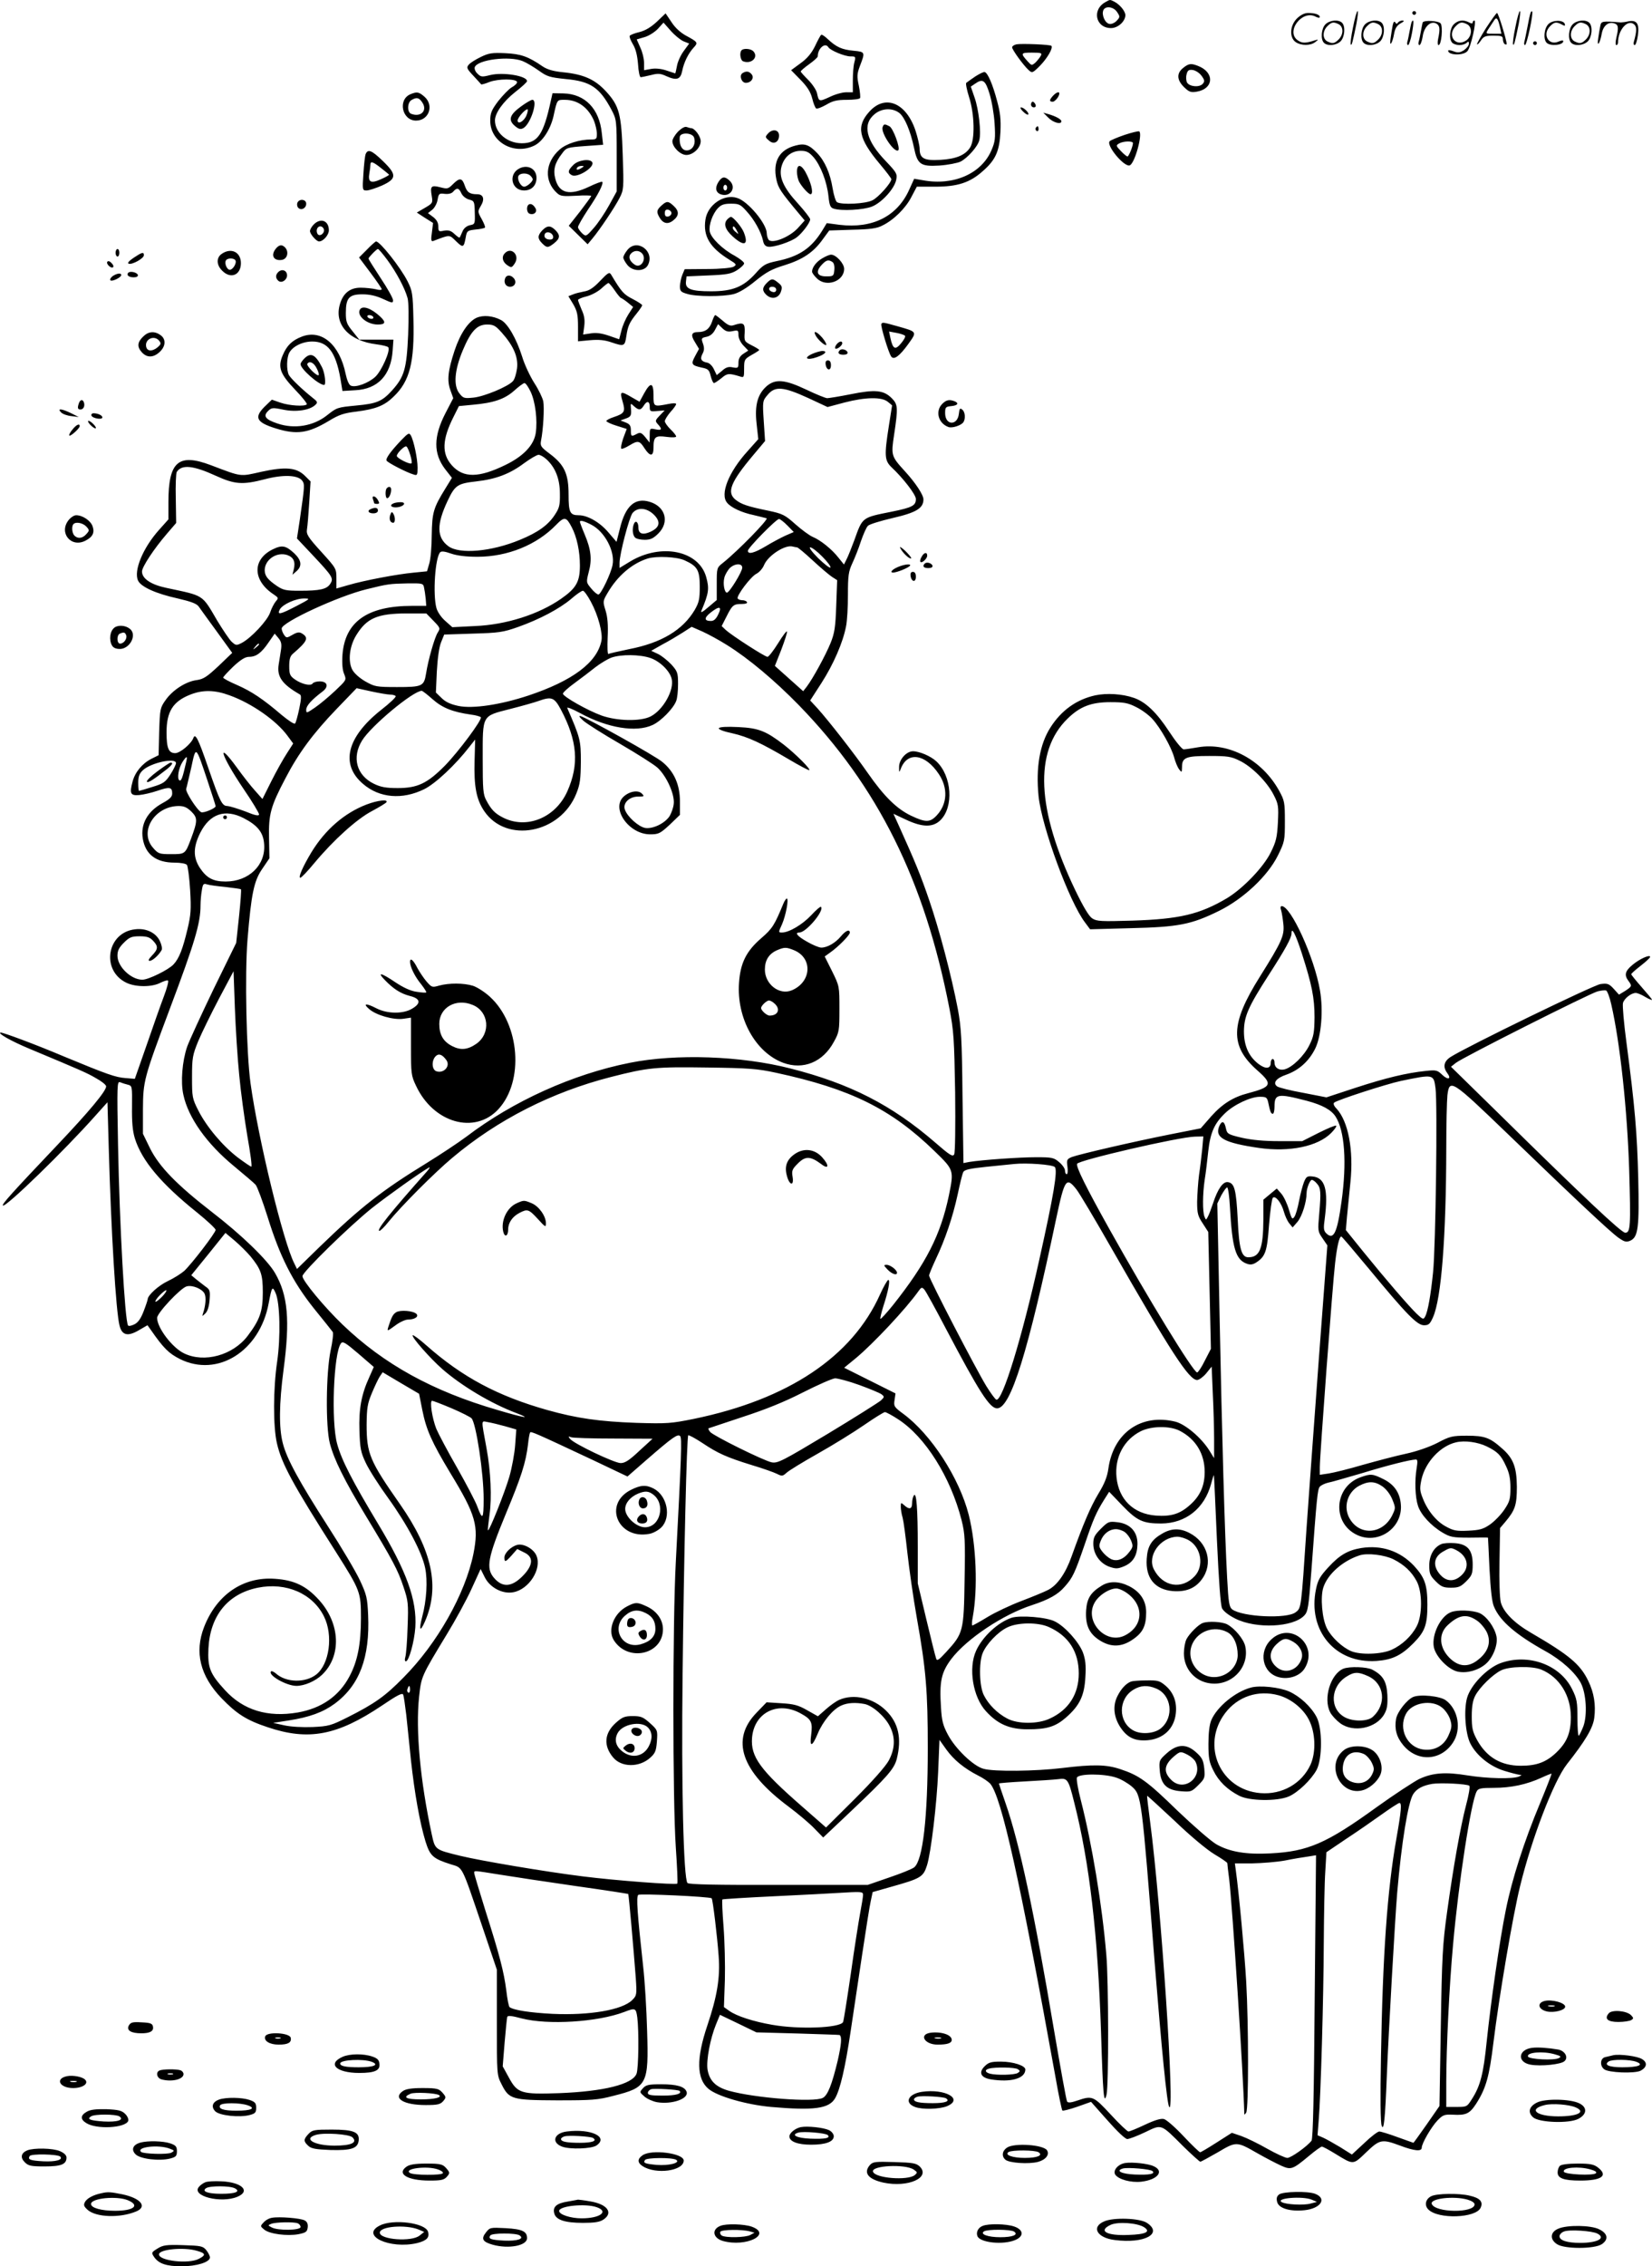 <?xml version="1.0" encoding="UTF-8"?>
<svg xmlns="http://www.w3.org/2000/svg" version="1.0" viewBox="0 0 875.231 1200.266" preserveAspectRatio="xMidYMid meet">
  <g transform="translate(0.231,1200.875) scale(0.1,-0.1)" fill="#000000" stroke="none">
    <path d="M5855 11998 c-74 -40 -53 -138 29 -138 37 0 76 36 76 69 -1 21 -29 55 -57 70 -26 13 -23 13 -48 -1z m61 -53 c16 -24 16 -27 -2 -46 -10 -11 -27 -19 -38 -17 -23 3 -43 47 -33 72 10 25 54 20 73 -9z M7166 11864 c-10 -47 -15 -88 -12 -91 5 -6 9 7 30 110 7 37 10 67 6 67 -4 0 -15 -39 -24 -86z M7480 11940 c0 -5 5 -10 10 -10 6 0 10 5 10 10 0 6 -4 10 -10 10 -5 0 -10 -4 -10 -10z M8026 11864 c-10 -47 -15 -88 -12 -91 5 -6 9 7 30 110 7 37 10 67 6 67 -4 0 -15 -39 -24 -86z M8106 11939 c-3 -8 -10 -41 -16 -74 -6 -33 -14 -68 -16 -77 -3 -10 -1 -18 3 -18 10 0 46 171 38 178 -2 3 -7 -1 -9 -9z M3478 11894 c-31 -29 -61 -47 -92 -55 -26 -6 -49 -15 -52 -20 -3 -5 5 -25 17 -45 15 -25 23 -58 27 -105 2 -38 9 -69 14 -69 5 0 29 5 54 11 38 10 51 9 83 -6 54 -24 74 -17 83 28 9 46 33 94 61 124 24 26 22 29 -41 63 -29 16 -58 42 -77 72 l-31 46 -46 -44z m141 -104 l30 -12 -30 -41 c-16 -22 -32 -58 -35 -79 -4 -21 -8 -38 -9 -38 -1 0 -22 7 -45 15 -26 9 -57 13 -81 9 l-39 -7 0 39 c0 22 -9 58 -20 81 l-19 43 41 12 c22 6 54 26 71 44 l30 33 38 -43 c21 -24 52 -49 68 -56z M6869 11911 c-38 -38 -41 -101 -7 -125 29 -20 79 -20 104 0 18 14 18 15 1 10 -53 -17 -69 -17 -92 -2 -69 45 21 166 94 126 12 -6 21 -7 21 -1 0 12 -25 21 -62 21 -19 0 -39 -10 -59 -29z M7870 11859 c-28 -45 -49 -83 -47 -85 2 -3 12 7 21 21 14 21 24 25 66 25 43 0 50 -3 50 -19 0 -11 5 -23 10 -26 6 -3 10 -3 10 1 0 20 -44 164 -51 164 -4 0 -30 -37 -59 -81z m75 4 l7 -33 -42 0 c-42 0 -42 0 -28 23 8 12 21 32 29 44 15 25 22 18 34 -34z M7020 11880 c-22 -22 -27 -79 -8 -98 19 -19 66 -14 88 8 22 22 27 79 8 98 -19 19 -66 14 -88 -8z m71 0 c25 -14 25 -54 -1 -80 -23 -23 -33 -24 -61 -10 -25 14 -25 54 1 80 23 23 33 24 61 10z M7230 11880 c-22 -22 -27 -79 -8 -98 19 -19 66 -14 88 8 22 22 27 79 8 98 -19 19 -66 14 -88 -8z m71 0 c25 -14 25 -54 -1 -80 -23 -23 -33 -24 -61 -10 -25 14 -25 54 1 80 23 23 33 24 61 10z M7376 11874 c-3 -16 -8 -47 -11 -69 -8 -51 10 -26 19 27 5 27 15 42 34 53 18 10 22 14 10 15 -9 0 -20 -5 -24 -11 -5 -8 -9 -8 -14 1 -5 8 -10 3 -14 -16z M7477 11893 c-2 -4 -7 -26 -11 -48 -4 -22 -9 -48 -12 -57 -3 -10 -1 -18 4 -18 4 0 14 28 20 62 11 58 10 81 -1 61z M7535 11890 c-1 -3 -5 -23 -9 -45 -4 -22 -9 -48 -12 -57 -3 -10 -1 -18 4 -18 5 0 13 20 17 45 7 53 44 87 74 68 17 -11 19 -28 8 -80 -4 -18 -3 -33 2 -33 16 0 24 99 11 115 -12 14 -87 18 -95 5z M7700 11880 c-22 -22 -27 -79 -8 -98 7 -7 24 -12 38 -12 14 0 31 5 38 12 9 9 12 8 12 -5 0 -9 -12 -24 -26 -34 -21 -13 -32 -15 -55 -6 -16 6 -29 8 -29 3 0 -24 81 -27 102 -2 18 19 50 162 37 162 -5 0 -9 -5 -9 -10 0 -7 -6 -7 -19 0 -30 16 -59 12 -81 -10z m71 0 c29 -16 25 -65 -6 -86 -56 -37 -103 28 -55 76 23 23 33 24 61 10z M8201 11881 c-23 -23 -28 -80 -9 -99 19 -19 88 -13 88 9 0 5 -11 4 -24 -2 -54 -25 -89 38 -46 81 23 23 33 24 62 9 16 -9 19 -8 16 3 -8 22 -64 22 -87 -1z M8330 11880 c-22 -22 -27 -79 -8 -98 19 -19 66 -14 88 8 22 22 27 79 8 98 -19 19 -66 14 -88 -8z m71 0 c25 -14 25 -54 -1 -80 -23 -23 -33 -24 -61 -10 -25 14 -25 54 1 80 23 23 33 24 61 10z M8476 11871 c-3 -14 -8 -44 -11 -66 -8 -51 10 -26 19 27 8 41 35 63 66 53 22 -7 24 -21 11 -77 -5 -22 -5 -38 0 -38 5 0 9 6 9 13 0 68 51 125 85 97 15 -13 15 -35 -1 -92 -3 -10 -1 -18 4 -18 6 0 13 23 17 50 9 63 -5 84 -49 76 -17 -4 -35 -6 -41 -6 -101 8 -104 7 -109 -19z M4348 11824 c-4 -3 -19 -31 -33 -61 -19 -38 -42 -65 -77 -90 l-49 -36 50 -51 c36 -37 53 -64 62 -99 6 -26 16 -50 21 -53 5 -3 28 6 53 20 35 21 57 26 109 26 36 0 67 4 70 9 3 4 0 34 -6 65 -11 50 -10 63 5 104 29 75 29 76 -33 82 -62 6 -91 19 -136 61 -17 16 -33 27 -36 23z m38 -65 c10 -17 86 -49 118 -49 27 0 28 -1 20 -32 -5 -18 -8 -61 -8 -95 l0 -63 -36 0 c-19 0 -59 -11 -87 -25 -57 -26 -57 -25 -67 21 -4 17 -25 48 -46 69 -22 22 -40 42 -40 45 0 4 20 21 45 39 25 18 45 36 45 41 0 42 39 76 56 49z M8120 11780 c0 -5 5 -10 10 -10 6 0 10 5 10 10 0 6 -4 10 -10 10 -5 0 -10 -4 -10 -10z M5383 11774 c-13 -3 -23 -10 -23 -16 0 -13 61 -97 88 -121 18 -16 20 -16 60 24 39 40 70 94 60 105 -7 7 -159 13 -185 8z m128 -62 c-5 -9 -18 -25 -28 -35 -19 -16 -20 -16 -40 6 -40 44 -38 47 22 47 50 0 55 -2 46 -18z M3927 11743 c-13 -12 -7 -54 8 -59 44 -17 84 23 53 54 -13 13 -50 16 -61 5z M2545 11707 c-27 -13 -56 -31 -64 -41 -13 -15 -10 -22 25 -59 21 -23 40 -43 41 -45 1 -2 21 3 45 13 47 17 139 17 145 0 2 -6 -10 -19 -27 -28 -17 -10 -49 -44 -73 -74 -36 -48 -42 -64 -42 -104 0 -112 125 -183 232 -132 44 20 87 86 103 156 20 91 18 87 61 87 68 0 124 -41 154 -112 8 -21 15 -51 15 -68 0 -27 -3 -30 -30 -30 -62 0 -132 -22 -167 -53 -78 -68 -84 -168 -14 -231 17 -16 32 -18 101 -14 44 3 80 2 80 -1 0 -3 -27 -40 -59 -82 l-60 -76 50 -49 50 -49 25 30 c40 48 119 166 144 215 22 43 23 51 17 225 -7 221 -18 262 -88 339 -59 64 -118 91 -228 102 -51 5 -82 14 -107 30 -78 54 -117 67 -199 71 -69 3 -87 1 -130 -20z m222 -22 c20 -8 58 -31 85 -50 44 -32 58 -36 144 -45 131 -12 179 -45 242 -164 26 -50 27 -55 27 -241 l0 -190 -40 -73 c-22 -40 -58 -94 -81 -120 -41 -47 -42 -47 -63 -28 -11 11 -21 25 -21 32 0 7 24 49 53 93 55 81 84 138 75 147 -3 2 -34 -9 -69 -26 -103 -49 -159 -36 -179 41 -13 48 -3 85 35 134 23 32 27 33 121 40 l97 7 -7 62 c-13 129 -89 207 -203 210 l-58 1 -9 -40 c-39 -180 -70 -225 -154 -225 -77 0 -142 56 -142 121 0 39 44 100 107 150 35 27 63 53 63 58 0 28 -127 49 -196 32 -43 -11 -49 -10 -67 8 -11 10 -17 26 -14 34 15 40 184 61 254 32z M2758 11445 c-60 -44 -69 -71 -34 -102 21 -18 31 -21 46 -13 39 21 80 150 48 150 -7 0 -34 -16 -60 -35z m29 -47 c-13 -32 -47 -51 -47 -27 0 14 39 59 52 59 4 0 2 -15 -5 -32z M3035 11135 c-29 -29 -31 -41 -8 -54 30 -16 124 43 108 69 -12 20 -75 11 -100 -15z m45 -15 c-20 -13 -33 -13 -25 0 3 6 14 10 23 10 15 0 15 -2 2 -10z M6266 11649 c-35 -28 -34 -63 4 -101 27 -26 36 -30 67 -25 92 15 97 103 7 137 -36 14 -48 13 -78 -11z m97 -41 c17 -23 18 -30 7 -43 -17 -20 -69 -16 -83 6 -5 9 -7 28 -3 43 5 22 12 27 33 24 14 -2 35 -15 46 -30z M3931 11621 c-18 -12 -5 -51 18 -51 28 0 46 26 31 45 -14 17 -29 19 -49 6z M5165 11604 c-22 -15 -43 -30 -48 -34 -4 -3 3 -38 15 -76 29 -90 32 -226 5 -267 -26 -40 -73 -60 -158 -65 -86 -5 -109 8 -109 59 0 15 -10 59 -22 96 -49 147 -160 194 -244 101 -71 -78 -59 -142 56 -279 33 -39 60 -75 60 -79 0 -20 -69 -97 -100 -112 -37 -19 -163 -25 -188 -10 -7 5 -17 37 -23 73 -13 80 -41 144 -82 187 -42 44 -66 53 -114 40 -87 -22 -122 -85 -102 -180 10 -46 23 -65 119 -180 l31 -37 -36 -40 c-45 -49 -139 -86 -156 -61 -5 8 -9 23 -9 33 0 50 -99 169 -156 187 -70 24 -158 -36 -169 -115 -13 -86 23 -147 124 -210 41 -25 43 -28 25 -39 -11 -6 -70 -12 -139 -12 l-120 -1 -12 -29 c-7 -16 -12 -43 -13 -60 0 -27 4 -32 39 -42 48 -15 189 -15 245 -1 28 7 70 32 116 70 58 47 88 63 154 83 96 30 153 68 201 135 l36 49 122 4 c94 2 131 7 159 22 60 29 123 91 154 151 l29 55 97 0 c118 0 184 21 252 82 68 59 89 106 94 208 3 67 -1 103 -18 165 -23 87 -49 147 -65 152 -6 2 -28 -9 -50 -23z m75 -91 c12 -38 24 -109 27 -158 5 -79 3 -97 -17 -143 -53 -123 -200 -188 -362 -158 l-47 8 -25 -55 c-63 -143 -194 -210 -370 -189 l-68 9 -25 -41 c-57 -92 -122 -136 -240 -160 -60 -13 -71 -19 -112 -65 -65 -72 -122 -95 -236 -95 -106 0 -138 12 -133 52 l3 27 115 5 c98 4 121 8 153 28 20 13 37 29 37 36 0 7 -23 25 -51 41 -64 34 -125 94 -131 128 -6 33 14 92 43 123 18 19 33 24 70 24 42 0 50 -4 82 -40 41 -44 77 -110 87 -155 4 -21 12 -31 28 -33 29 -4 120 26 151 50 30 23 71 78 71 95 0 7 -29 44 -64 83 -79 86 -104 143 -87 200 15 50 53 80 101 80 31 0 44 -7 68 -34 37 -43 71 -130 79 -207 5 -48 10 -60 27 -65 41 -14 160 -7 204 11 52 21 119 95 128 142 6 31 2 38 -55 98 -105 109 -126 194 -60 249 38 32 95 35 132 6 28 -23 58 -94 77 -183 18 -89 35 -101 134 -95 45 3 96 13 113 21 38 20 91 80 99 113 11 42 -3 164 -25 226 l-20 58 22 15 c41 29 55 20 77 -52z M4674 11336 c-12 -30 64 -141 83 -123 11 12 -27 116 -47 127 -25 13 -30 13 -36 -4z M4220 11099 c0 -17 5 -40 11 -52 15 -28 50 -67 61 -67 15 0 8 45 -17 98 -27 59 -55 70 -55 21z M3852 10848 c-23 -23 -13 -55 28 -92 60 -54 85 -46 59 21 -10 27 -56 83 -69 83 -3 0 -11 -5 -18 -12z m49 -60 c11 -21 11 -22 -4 -9 -10 7 -17 17 -17 22 0 15 9 10 21 -13z M2173 11510 c-69 -28 -46 -140 29 -140 68 0 97 81 44 127 -29 25 -39 27 -73 13z m62 -44 c29 -43 -8 -80 -59 -60 -22 8 -21 60 2 73 27 16 40 13 57 -13z M5577 11502 c-21 -23 -21 -32 -2 -32 12 0 35 28 35 44 0 12 -17 5 -33 -12z M5460 11455 c0 -8 7 -15 15 -15 9 0 12 6 9 15 -4 8 -10 15 -15 15 -5 0 -9 -7 -9 -15z M5418 11418 c12 -12 24 -19 27 -16 8 7 -23 38 -38 38 -6 0 -2 -10 11 -22z M5550 11387 c26 -27 68 -39 71 -22 2 11 -29 28 -71 40 l-25 7 25 -25z M3590 11312 c-16 -17 -30 -40 -30 -51 0 -31 42 -73 74 -73 36 0 76 38 76 73 0 26 -32 69 -51 69 -4 0 -14 3 -23 6 -10 4 -27 -6 -46 -24z m85 -32 c9 -29 -3 -58 -27 -66 -32 -10 -53 19 -49 69 2 26 67 24 76 -3z M5485 11331 c-3 -5 -1 -12 5 -16 5 -3 10 1 10 9 0 18 -6 21 -15 7z M4067 11302 c-16 -18 -16 -20 4 -37 25 -24 54 -10 54 26 0 31 -34 37 -58 11z M5955 11294 c-38 -13 -73 -28 -78 -33 -21 -21 77 -139 106 -128 27 10 70 168 50 180 -5 2 -39 -6 -78 -19z m45 -43 c0 -17 -22 -71 -29 -71 -4 0 -20 13 -35 29 -26 27 -27 30 -9 40 22 13 73 14 73 2z M1935 11193 c-4 -10 -9 -57 -12 -105 -6 -86 -5 -88 17 -88 12 0 49 12 81 26 79 36 80 58 4 131 -58 56 -78 64 -90 36z m81 -74 c22 -17 41 -33 43 -35 2 -2 -17 -13 -44 -25 -54 -24 -69 -15 -60 35 3 16 5 35 5 42 0 21 13 17 56 -17z M2750 11117 c-61 -30 -43 -117 24 -117 40 0 66 26 66 67 0 47 -45 72 -90 50z m58 -39 c7 -7 12 -15 12 -19 0 -13 -31 -39 -45 -39 -18 0 -38 37 -31 56 7 17 47 19 64 2z M3804 11045 c-19 -30 -15 -55 11 -65 52 -19 88 36 47 73 -25 23 -39 21 -58 -8z m46 -30 c0 -8 -4 -15 -10 -15 -5 0 -10 7 -10 15 0 8 5 15 10 15 6 0 10 -7 10 -15z M2397 11033 c-25 -25 -29 -26 -67 -16 -48 12 -54 6 -45 -46 6 -37 5 -39 -36 -63 l-43 -25 43 -28 43 -27 -6 -50 c-6 -39 -4 -49 6 -46 92 35 85 35 122 -1 37 -36 41 -34 51 20 6 35 9 37 51 42 25 2 47 7 51 10 3 3 -5 23 -17 45 -22 39 -22 41 -5 70 22 36 14 62 -19 62 -40 0 -54 10 -66 46 -14 41 -27 43 -63 7z m45 -48 c7 -15 24 -28 40 -33 28 -7 30 -10 31 -69 2 -60 1 -62 -26 -67 -17 -4 -32 -16 -39 -33 -7 -16 -13 -30 -15 -32 -2 -3 -14 6 -28 19 -18 17 -31 21 -55 17 -28 -6 -30 -4 -30 22 0 20 -9 36 -27 50 l-28 21 23 18 c12 10 25 33 28 53 6 32 8 35 38 31 21 -2 37 2 45 12 19 22 30 20 43 -9z M1573 10934 c-3 -8 -1 -20 5 -26 16 -16 42 -2 42 22 0 24 -38 28 -47 4z M3502 10920 c-25 -23 -27 -33 -12 -60 19 -35 45 -42 74 -19 32 25 33 49 3 77 -29 27 -37 27 -65 2z m53 -40 c0 -8 -8 -16 -17 -18 -13 -2 -18 3 -18 18 0 15 5 20 18 18 9 -2 17 -10 17 -18z M2797 10924 c-12 -12 -8 -42 6 -47 24 -9 44 10 31 30 -12 20 -27 26 -37 17z M1660 10820 c-11 -11 -20 -27 -20 -35 0 -16 34 -55 48 -55 22 0 52 34 52 59 0 51 -43 68 -80 31z m53 -24 c8 -21 -22 -44 -33 -26 -10 17 -2 40 15 40 7 0 15 -6 18 -14z M2870 10788 c-25 -27 -25 -43 0 -68 25 -25 31 -25 64 1 31 25 33 42 6 69 -26 26 -44 25 -70 -2z m58 -31 c2 -11 -3 -17 -17 -17 -23 0 -35 15 -26 31 10 15 39 6 43 -14z M1942 10687 l-42 -42 60 -80 c33 -44 60 -84 60 -88 0 -5 -15 -5 -32 0 -18 4 -54 8 -80 8 -56 0 -92 -29 -109 -86 -33 -108 47 -196 194 -214 31 -4 60 -11 62 -16 12 -18 -36 -125 -69 -156 -36 -33 -103 -58 -129 -47 -10 3 -21 29 -28 62 -32 157 -128 238 -232 198 -52 -20 -80 -47 -102 -100 -26 -62 -14 -97 65 -180 39 -40 67 -76 63 -79 -12 -12 -92 -7 -139 9 l-46 16 -30 -29 c-67 -63 -56 -90 50 -123 112 -35 172 -26 281 39 54 33 80 42 148 50 101 13 147 31 196 79 86 82 111 182 105 410 -3 137 -6 151 -31 201 -37 73 -146 211 -167 211 -3 0 -25 -19 -48 -43z m107 -54 c48 -65 94 -151 108 -203 6 -21 7 -101 3 -195 -8 -180 -20 -222 -86 -295 -52 -57 -80 -69 -189 -79 -101 -10 -102 -10 -155 -52 -72 -57 -173 -74 -263 -43 -63 21 -76 39 -50 65 19 19 24 20 82 8 67 -14 141 -3 170 26 13 12 11 17 -15 37 -52 41 -115 101 -126 121 -13 26 -12 90 2 117 18 34 70 60 122 60 82 0 124 -55 149 -195 l11 -67 68 4 c120 6 189 80 198 210 l4 58 -90 0 -91 0 -35 44 c-31 38 -36 50 -36 97 0 80 17 99 88 99 39 0 73 -8 110 -25 48 -22 52 -23 52 -6 0 10 -29 62 -65 116 -36 55 -65 101 -65 104 0 7 43 51 50 51 4 0 26 -26 49 -57z M1905 10370 c-20 -32 36 -80 94 -80 41 0 45 12 13 42 -47 44 -93 60 -107 38z m70 -40 c3 -5 -1 -10 -9 -10 -8 0 -18 5 -21 10 -3 6 1 10 9 10 8 0 18 -4 21 -10z M1610 10110 c-11 -11 -20 -24 -20 -30 0 -25 96 -110 125 -110 11 0 4 63 -11 93 -35 69 -60 81 -94 47z m65 -51 c9 -17 14 -33 11 -37 -9 -8 -66 49 -60 60 11 17 34 7 49 -23z M1454 10685 c-21 -32 -4 -58 35 -53 29 3 41 39 21 64 -18 21 -37 17 -56 -11z M3321 10684 c-12 -15 -21 -32 -21 -39 0 -7 9 -24 21 -39 28 -36 90 -37 109 -2 39 74 -58 145 -109 80z m77 -16 c28 -28 -3 -82 -36 -62 -28 18 -37 41 -23 58 16 19 42 21 59 4z M610 10670 c0 -11 5 -20 10 -20 6 0 10 9 10 20 0 11 -4 20 -10 20 -5 0 -10 -9 -10 -20z M1172 10664 c-29 -20 -28 -59 3 -89 45 -46 99 -23 99 40 0 59 -52 84 -102 49z m73 -34 c8 -14 -13 -50 -30 -50 -15 0 -30 35 -20 50 8 13 42 13 50 0z M2670 10665 c-16 -19 -9 -45 17 -62 20 -13 23 -12 38 11 29 44 -21 92 -55 51z M705 10643 c-25 -17 -34 -28 -25 -31 18 -6 80 28 80 45 0 19 -10 16 -55 -14z M4353 10640 c-31 -18 -53 -48 -53 -70 0 -6 11 -22 25 -35 49 -50 145 -17 145 50 0 28 -43 75 -69 75 -9 0 -30 -9 -48 -20z m55 -19 c8 -5 12 -22 10 -42 -3 -32 -5 -34 -43 -34 -49 0 -58 24 -24 61 24 26 36 29 57 15z M566 10622 c-7 -12 22 -38 31 -28 4 3 0 14 -9 22 -9 10 -18 12 -22 6z M1472 10568 c-16 -16 -15 -33 1 -47 19 -15 50 9 45 35 -4 23 -29 29 -46 12z M677 10564 c-11 -12 3 -24 29 -24 16 0 24 5 22 13 -5 13 -40 22 -51 11z M3177 10521 c-35 -37 -58 -52 -85 -56 -20 -4 -47 -10 -60 -16 l-23 -9 26 -43 c21 -37 25 -56 25 -120 l0 -76 64 6 c46 4 77 1 112 -11 68 -23 72 -22 80 32 8 55 17 74 56 122 15 19 28 38 28 42 0 4 -23 19 -50 33 -48 24 -60 38 -115 130 -9 14 -16 10 -58 -34z m78 -51 c15 -22 30 -40 34 -40 3 -1 19 -11 35 -24 l28 -23 -25 -39 c-14 -22 -31 -60 -37 -86 l-12 -46 -55 19 c-39 13 -68 17 -96 12 l-40 -6 6 44 c4 32 1 56 -14 88 -10 24 -19 47 -19 51 0 4 20 13 45 19 25 6 60 25 78 41 17 16 35 30 38 30 4 0 19 -18 34 -40z M594 10546 c-10 -8 -16 -18 -11 -22 8 -8 57 15 57 28 0 13 -24 9 -46 -6z M2674 10535 c-9 -23 3 -45 26 -45 25 0 37 25 20 45 -16 19 -39 19 -46 0z M4060 10510 c-25 -25 -25 -42 -1 -64 28 -25 64 -17 76 18 8 24 6 31 -14 47 -29 24 -36 24 -61 -1z m50 -36 c0 -9 -7 -14 -17 -12 -25 5 -28 28 -4 28 12 0 21 -6 21 -16z M2523 10326 c-44 -20 -87 -84 -117 -174 -35 -106 -41 -158 -22 -210 l15 -42 -41 -79 c-64 -124 -65 -214 -2 -297 l36 -46 -35 -57 c-63 -102 -70 -126 -72 -246 0 -60 -6 -128 -13 -151 l-12 -41 -70 -7 c-88 -8 -266 -42 -347 -66 l-63 -18 0 53 c0 52 -1 54 -80 141 -71 78 -80 93 -76 119 3 17 8 80 12 142 l7 112 -30 30 c-45 44 -102 49 -231 21 -115 -26 -101 -28 -267 35 -172 65 -225 19 -225 -195 l0 -92 -50 -56 c-85 -95 -135 -216 -111 -268 15 -33 93 -69 211 -95 69 -16 99 -27 110 -42 8 -12 52 -72 97 -134 l81 -112 -72 -69 c-61 -57 -80 -70 -115 -75 -58 -7 -129 -53 -166 -106 -29 -41 -30 -47 -34 -167 l-3 -125 -38 -19 c-49 -25 -87 -71 -100 -121 -17 -63 -11 -75 35 -71 22 2 66 12 98 23 64 22 77 19 77 -15 0 -17 -13 -30 -50 -50 -81 -44 -118 -111 -106 -188 14 -85 71 -128 169 -128 32 0 59 -5 65 -12 5 -7 13 -67 17 -133 6 -103 4 -132 -14 -207 -25 -105 -44 -155 -74 -187 -27 -29 -133 -81 -165 -81 -60 0 -132 69 -132 127 0 27 8 43 34 69 29 29 41 34 83 34 39 0 54 -5 71 -23 29 -30 28 -45 -5 -79 -19 -20 -22 -28 -12 -28 15 0 48 30 63 57 4 7 0 28 -9 47 -21 45 -73 70 -131 63 -150 -16 -183 -217 -47 -283 49 -24 137 -24 181 0 19 9 37 15 40 11 4 -3 -6 -41 -22 -83 -16 -42 -57 -158 -91 -257 l-63 -180 -49 4 c-53 4 -94 18 -328 115 -151 64 -319 126 -333 126 -23 -1 54 -45 150 -85 270 -113 306 -128 355 -157 29 -16 53 -35 53 -43 0 -25 -90 -133 -258 -310 -241 -254 -296 -315 -289 -321 13 -13 329 294 493 479 l61 68 7 -248 c12 -431 38 -863 57 -935 13 -52 44 -59 103 -24 l45 26 18 -25 c68 -98 95 -124 154 -154 199 -99 423 41 470 295 17 90 20 93 37 54 23 -52 27 -232 8 -363 -21 -141 -22 -344 -1 -433 25 -108 83 -215 315 -579 126 -199 130 -209 130 -345 0 -139 -18 -230 -61 -310 -55 -104 -148 -169 -274 -191 -159 -27 -288 12 -385 118 -80 87 -93 120 -88 222 9 173 103 289 262 321 150 30 290 -31 350 -152 50 -100 29 -253 -41 -308 -58 -45 -160 -43 -214 6 -11 9 -22 14 -25 11 -20 -19 81 -77 134 -77 43 0 100 25 135 58 106 100 98 275 -18 400 -66 72 -129 102 -229 109 -169 13 -310 -83 -377 -255 -52 -134 -21 -259 92 -377 80 -83 133 -117 245 -154 217 -73 368 -44 604 114 84 57 110 70 114 58 3 -8 10 -56 16 -106 5 -51 17 -159 25 -242 19 -173 47 -331 77 -429 24 -77 40 -91 134 -121 65 -20 55 0 165 -324 l79 -234 0 -279 c0 -278 0 -279 25 -328 40 -80 55 -84 295 -85 184 0 215 2 298 24 179 45 187 60 178 346 -3 110 -12 263 -21 340 -31 282 -37 367 -26 378 8 8 379 -9 389 -18 6 -5 30 -205 37 -305 9 -114 -8 -215 -60 -369 -59 -175 -57 -282 6 -335 47 -40 201 -84 331 -96 229 -20 308 -9 340 46 27 46 54 164 82 352 14 92 41 275 61 407 20 132 40 261 46 286 l10 47 95 27 c160 45 173 52 193 115 21 67 52 326 59 495 l7 169 37 -52 c40 -55 94 -99 168 -137 25 -12 53 -32 63 -42 60 -67 158 -510 347 -1557 16 -93 33 -172 36 -175 3 -3 38 6 79 20 l73 26 87 -98 c50 -57 94 -99 105 -99 10 0 52 16 94 36 90 43 81 47 203 -75 45 -44 86 -81 90 -81 4 0 46 23 93 50 98 58 99 58 209 -5 42 -24 98 -53 124 -65 55 -25 62 -22 150 51 32 27 63 49 68 49 5 0 37 -17 71 -38 98 -60 93 -60 164 8 72 69 83 71 180 35 74 -28 114 -32 114 -11 0 23 50 109 83 144 29 30 37 33 82 31 70 -4 89 5 124 59 52 82 69 143 91 324 29 237 103 674 141 827 62 255 179 558 248 646 97 123 138 191 145 245 9 69 -1 134 -32 197 -42 87 -100 136 -301 253 -90 52 -147 109 -162 162 -6 24 -9 112 -7 217 l3 177 28 33 c52 62 61 89 61 186 -1 104 -19 151 -79 203 -64 57 -92 67 -185 67 -78 0 -91 -3 -157 -38 -43 -22 -110 -45 -165 -57 -52 -11 -154 -38 -229 -59 -74 -22 -156 -42 -182 -46 l-47 -7 0 41 c0 60 68 971 81 1080 10 88 22 141 33 141 3 0 69 -78 147 -172 198 -240 255 -298 291 -298 25 0 32 7 48 43 44 100 69 422 70 892 0 127 3 254 6 283 11 89 21 83 320 -205 365 -352 542 -518 587 -550 32 -22 41 -24 62 -15 42 19 48 71 42 332 -6 240 -18 380 -62 714 -14 103 -22 199 -19 212 6 24 43 54 68 54 8 0 31 -9 50 -21 20 -12 36 -18 36 -15 0 3 -25 33 -55 67 -30 34 -55 65 -55 68 0 4 23 24 50 45 27 21 50 42 50 47 0 14 -55 -10 -93 -42 -40 -33 -45 -54 -22 -85 20 -27 19 -29 -17 -53 l-33 -20 -28 31 c-25 27 -33 30 -70 25 -37 -5 -704 -329 -794 -386 -36 -23 -42 -53 -18 -85 24 -32 5 -39 -26 -10 -26 25 -32 27 -88 21 -104 -11 -211 -37 -371 -89 l-155 -51 -123 24 c-68 12 -130 28 -138 34 -25 18 -5 44 48 62 68 24 121 72 154 139 32 66 43 202 25 307 -30 175 -154 447 -203 447 -6 0 -8 -9 -3 -22 4 -13 9 -46 12 -74 6 -60 -8 -92 -124 -277 -158 -251 -161 -368 -13 -498 82 -72 75 -87 -50 -120 -78 -20 -136 -56 -195 -122 l-56 -64 -162 -32 c-196 -39 -481 -105 -521 -120 -26 -11 -28 -15 -23 -51 3 -22 1 -40 -4 -40 -5 0 -9 9 -9 19 0 11 -14 31 -31 45 -28 24 -38 26 -122 26 -88 0 -286 -14 -354 -25 l-31 -6 -5 353 c-3 307 -7 367 -25 464 -34 177 -98 420 -152 577 -44 129 -74 202 -163 399 l-26 57 66 -31 c87 -41 142 -42 182 -4 73 70 62 236 -21 313 -29 27 -89 53 -123 53 -36 0 -75 -45 -74 -84 0 -31 0 -31 10 -6 36 90 129 76 200 -30 50 -74 46 -159 -10 -219 -36 -39 -59 -39 -137 -2 -75 36 -142 101 -229 226 -73 105 -206 275 -266 342 l-39 42 60 93 c63 98 114 215 130 300 6 28 10 103 10 167 0 100 3 123 23 166 13 28 34 80 46 118 13 37 29 74 37 81 7 8 66 26 130 41 126 29 164 52 164 99 0 24 -42 88 -100 151 -71 78 -72 82 -55 194 21 141 20 158 -13 191 -43 43 -88 47 -217 21 -60 -12 -117 -21 -125 -21 -8 0 -58 20 -110 45 -114 54 -163 58 -209 20 -49 -42 -66 -101 -55 -199 l9 -83 -57 -64 c-100 -110 -147 -228 -108 -273 20 -25 77 -52 140 -65 30 -7 61 -15 69 -17 13 -4 -152 -173 -231 -236 -33 -26 -33 -27 -33 -112 l0 -85 -45 -38 c-31 -27 -42 -32 -36 -18 39 92 42 117 25 178 -39 140 -239 181 -403 82 l-56 -34 0 27 c0 46 51 241 69 264 27 32 75 28 113 -9 37 -37 32 -67 -17 -90 -41 -19 -65 -12 -65 21 0 30 -15 42 -24 20 -10 -25 -7 -59 6 -72 7 -7 30 -12 51 -12 31 0 46 7 73 34 60 60 37 142 -46 167 -78 24 -129 -21 -158 -141 l-18 -71 -42 49 c-45 54 -111 92 -158 92 -47 0 -54 15 -54 110 0 109 -22 157 -99 215 -48 36 -52 42 -47 70 12 59 18 174 12 208 -4 19 -25 63 -48 98 -22 35 -52 98 -64 139 -30 95 -76 175 -112 194 -44 23 -94 27 -129 12z m134 -80 c62 -70 87 -129 80 -188 -4 -28 -13 -59 -22 -68 -26 -29 -151 -81 -208 -87 -50 -5 -55 -4 -76 23 -32 41 -25 123 18 226 43 103 76 138 129 138 35 0 45 -6 79 -44z m152 -312 c25 -53 37 -150 27 -219 -10 -64 -65 -122 -159 -168 -143 -70 -225 -71 -286 -2 -54 61 -51 136 9 255 l29 58 73 7 c112 10 169 30 219 74 24 22 49 40 55 41 7 0 21 -21 33 -46z m1470 -33 l103 -48 90 24 c112 29 197 30 229 4 l23 -19 -17 -108 c-25 -159 -23 -184 14 -220 62 -58 129 -145 129 -168 0 -35 -19 -45 -127 -67 -160 -32 -155 -28 -199 -151 -15 -40 -33 -86 -41 -101 l-14 -28 -29 36 c-35 45 -95 93 -136 110 -17 7 -58 37 -92 67 -56 50 -68 56 -144 72 -112 23 -142 34 -172 57 -50 39 -29 93 93 238 l62 74 -7 106 c-7 106 -6 107 21 139 39 47 83 43 214 -17z m-1386 -325 c47 -43 71 -104 71 -182 1 -61 -3 -76 -27 -112 -35 -54 -89 -93 -184 -132 -151 -63 -321 -78 -380 -34 -62 46 -63 115 -4 240 39 83 53 92 151 103 106 12 179 40 255 97 33 24 67 44 76 44 9 0 28 -11 42 -24z m-1752 -87 c101 -46 142 -49 261 -18 96 25 173 22 196 -7 15 -20 14 -27 -12 -208 l-15 -99 81 -86 c110 -117 114 -125 95 -155 -19 -28 -54 -36 -162 -36 -72 0 -87 3 -121 26 -48 33 -63 52 -64 82 0 57 64 100 120 81 33 -12 44 -35 34 -76 l-7 -28 22 19 c30 27 26 57 -11 93 -46 43 -66 47 -118 21 -108 -55 -103 -166 10 -239 23 -16 24 -18 9 -35 -9 -11 -23 -37 -30 -59 -15 -44 -101 -135 -150 -161 -29 -15 -32 -14 -54 6 -12 11 -46 62 -76 111 -83 142 -68 131 -269 174 -82 17 -130 49 -130 87 0 24 63 120 132 200 l49 57 -2 129 c-2 70 1 134 5 141 26 41 87 35 207 -20z m1886 -273 c27 -52 43 -127 43 -202 0 -86 -19 -120 -99 -176 -119 -83 -291 -138 -457 -145 l-120 -6 -37 33 c-21 18 -41 47 -47 68 -20 72 -7 269 20 296 7 7 26 4 57 -7 32 -11 79 -17 140 -17 160 0 315 63 417 169 44 45 54 43 83 -13z m1143 9 l33 -34 -44 -19 c-24 -11 -71 -36 -104 -56 -62 -37 -95 -45 -95 -24 0 15 150 168 165 168 6 0 26 -16 45 -35z m-1040 5 c71 -36 127 -141 113 -213 -8 -45 -62 -157 -75 -157 -6 0 -24 14 -38 32 -27 32 -27 33 -13 88 18 66 12 119 -22 199 -14 33 -25 63 -25 66 0 10 21 5 60 -15z m1090 -120 c5 0 42 -31 83 -69 41 -38 87 -77 102 -87 l28 -18 -5 -136 c-4 -114 -9 -145 -30 -197 -26 -64 -94 -189 -127 -232 l-18 -23 -75 67 -75 67 34 86 c18 48 32 90 30 96 -2 5 -23 -23 -47 -62 -25 -40 -50 -72 -56 -72 -14 0 -189 113 -221 142 l-22 21 26 51 c30 60 37 66 81 66 20 0 31 4 27 10 -3 6 -15 10 -25 10 -10 0 -21 4 -24 9 -8 13 68 115 99 131 16 8 34 29 41 47 22 51 113 109 152 97 8 -2 18 -4 22 -4z m135 -50 c27 -27 46 -53 42 -57 -4 -4 -33 19 -65 50 -33 33 -50 57 -42 57 9 0 38 -22 65 -50z m-730 -19 c68 -31 80 -52 80 -140 0 -65 -4 -83 -27 -123 -63 -106 -176 -174 -346 -207 -57 -12 -107 -23 -111 -26 -5 -2 -6 37 -4 88 3 65 0 106 -11 142 -15 48 -15 50 11 94 53 91 130 156 213 182 48 14 153 9 195 -10z m305 -39 c0 -21 -68 -132 -81 -132 -13 0 -22 46 -14 78 3 15 16 37 27 50 26 27 68 30 68 4z m-1686 -104 c3 -13 7 -40 9 -60 l3 -38 -75 0 c-237 0 -356 -84 -369 -260 -3 -45 0 -81 9 -101 13 -32 12 -32 -48 -89 -34 -32 -82 -72 -107 -89 -44 -30 -46 -31 -46 -11 0 21 28 52 86 96 35 26 27 54 -15 54 -16 0 -33 -5 -37 -11 -9 -15 -59 -4 -95 22 -25 18 -29 27 -29 70 0 36 5 53 19 65 78 67 86 85 48 108 -13 8 -25 7 -49 -7 -31 -18 -33 -18 -45 -1 -7 10 -13 25 -13 34 0 33 301 172 450 208 113 28 122 29 217 31 78 1 83 0 87 -21z m884 -76 c39 -72 64 -167 56 -207 -23 -115 -153 -212 -387 -290 -148 -49 -295 -71 -371 -55 -42 9 -68 21 -89 42 l-30 29 5 112 c4 71 12 127 22 153 l17 42 152 5 c137 4 160 7 239 35 113 40 219 96 282 149 27 24 55 43 62 43 6 0 25 -26 42 -58z m-1558 -22 c-88 -46 -106 -50 -90 -19 15 27 85 59 130 58 33 0 31 -2 -40 -39z m2233 -45 c-12 -25 -23 -35 -39 -35 -36 0 -37 16 -2 44 47 37 62 34 41 -9z m-1509 -34 c36 -37 37 -40 23 -62 -17 -26 -51 -146 -62 -217 -11 -68 -20 -72 -153 -72 -112 0 -119 2 -169 30 -31 18 -59 43 -69 62 -24 46 -15 125 22 184 55 89 111 113 264 114 l106 0 38 -39z m1556 -129 c114 -71 252 -187 380 -318 419 -431 666 -929 797 -1603 24 -124 26 -163 31 -448 2 -183 0 -318 -5 -328 -8 -14 -23 -5 -101 63 -229 198 -451 312 -767 392 -262 67 -606 79 -850 30 -303 -60 -619 -203 -866 -391 -43 -32 -138 -95 -211 -140 -238 -146 -350 -234 -565 -442 l-122 -119 -14 29 c-59 115 -191 659 -232 954 -22 159 -31 578 -16 762 20 243 34 310 78 374 l38 56 -2 107 c-3 126 9 169 87 317 69 133 147 238 271 367 l106 110 77 -17 c42 -9 87 -17 101 -17 13 0 26 -4 29 -8 3 -5 -32 -38 -77 -73 -182 -144 -218 -288 -96 -392 87 -75 208 -85 324 -28 59 29 165 128 240 225 l30 38 -3 -111 c-4 -136 9 -206 51 -268 117 -173 404 -119 488 93 20 49 23 77 24 169 0 113 -3 125 -72 284 -3 7 27 -5 68 -27 145 -79 296 -104 384 -63 44 20 110 87 125 127 6 14 10 54 10 90 0 59 -3 67 -35 103 -20 21 -52 47 -71 56 l-36 17 58 33 c33 17 81 46 108 63 l48 31 57 -25 c31 -14 90 -46 131 -72z m-2364 -27 c-3 -22 -9 -56 -12 -76 -10 -64 18 -104 112 -158 9 -4 8 -24 -3 -76 -8 -38 -18 -74 -22 -78 -5 -5 -36 16 -71 45 -97 83 -159 125 -237 159 -40 17 -73 35 -73 39 0 4 24 30 54 59 40 37 63 51 83 51 38 0 66 21 104 77 l32 46 20 -24 c15 -18 18 -33 13 -64z m-116 31 c0 -2 -8 -10 -17 -17 -16 -13 -17 -12 -4 4 13 16 21 21 21 13z m2073 -72 c50 -17 103 -68 113 -110 15 -59 -45 -166 -112 -200 -54 -27 -177 -24 -259 5 -75 27 -205 101 -205 116 0 6 28 32 63 57 34 25 83 62 109 83 26 20 64 43 85 51 52 18 150 17 206 -2z m-2229 -198 c117 -42 247 -133 306 -213 l31 -42 -34 -53 c-19 -29 -56 -95 -82 -147 l-47 -94 -39 44 c-22 24 -65 79 -96 122 -112 154 -85 65 34 -111 46 -67 83 -129 83 -136 0 -10 -19 -7 -72 15 -40 15 -83 28 -95 29 -29 0 -39 20 -103 205 -52 152 -68 183 -78 155 -11 -30 -70 -80 -96 -80 -35 0 -46 26 -46 110 0 110 34 164 126 200 66 26 130 25 208 -4z m1076 -21 c51 -45 105 -67 203 -81 26 -3 49 -10 52 -14 8 -13 -117 -181 -190 -256 -93 -94 -145 -119 -250 -119 -63 0 -90 5 -127 23 -92 45 -117 140 -62 229 48 78 271 263 316 263 4 0 30 -20 58 -45z m679 -54 c88 -166 98 -291 34 -434 -63 -140 -216 -202 -341 -138 -43 22 -62 42 -88 91 -17 31 -19 58 -19 220 0 236 -6 225 146 264 63 16 130 35 149 42 70 25 84 20 119 -45z m-1873 -374 c24 -72 44 -134 44 -138 0 -11 -62 -37 -76 -32 -20 8 -85 108 -80 124 3 8 14 59 27 113 25 117 23 118 85 -67z m-112 96 c-19 -84 -26 -103 -36 -97 -14 9 -4 66 17 98 22 33 27 33 19 -1z m-54 -6 c0 -7 -13 -34 -29 -59 -27 -42 -37 -49 -96 -67 -37 -12 -69 -21 -71 -21 -2 0 -4 19 -4 43 0 33 6 49 24 66 42 40 176 69 176 38z m82 -257 c33 -33 33 -49 -3 -145 -30 -80 -31 -80 -105 -80 -62 0 -68 2 -95 33 -76 85 6 220 134 222 30 0 45 -7 69 -30z m276 -34 c74 -38 105 -76 109 -138 9 -111 -81 -198 -204 -198 -67 0 -101 19 -137 73 -36 56 -35 110 3 186 51 100 131 127 229 77z m-95 -365 c42 -5 79 -10 81 -12 3 -2 -2 -67 -10 -144 l-15 -140 -120 -245 c-65 -135 -128 -272 -140 -305 -26 -77 -35 -186 -20 -254 26 -122 124 -260 269 -379 53 -44 105 -88 114 -98 9 -11 37 -87 63 -169 65 -210 132 -343 245 -485 51 -63 96 -119 100 -125 5 -5 0 -50 -11 -100 -24 -117 -27 -400 -4 -490 22 -85 76 -195 191 -385 143 -236 170 -287 199 -375 25 -74 27 -88 22 -214 -2 -75 -8 -146 -12 -158 -4 -14 -3 -23 3 -23 16 0 45 106 50 180 9 145 -46 297 -199 551 -134 223 -192 335 -215 420 -33 117 -19 483 20 533 9 13 24 4 93 -55 l81 -70 -23 -52 c-43 -93 -57 -171 -53 -286 3 -94 7 -114 34 -171 17 -36 70 -119 118 -185 103 -143 179 -288 196 -370 14 -67 8 -172 -16 -261 -18 -70 -11 -82 15 -23 80 183 39 376 -132 621 -161 230 -177 268 -177 422 1 87 4 110 28 167 15 36 34 76 42 88 l15 22 96 -57 97 -57 17 -86 c21 -105 50 -170 148 -333 136 -223 152 -281 123 -428 -43 -212 -192 -476 -371 -656 -97 -99 -152 -138 -297 -211 -86 -43 -99 -47 -184 -51 -53 -2 -114 1 -150 9 l-59 13 83 13 c110 17 182 44 242 88 132 97 188 245 178 471 -4 90 -8 107 -44 184 -22 47 -98 175 -169 285 -151 235 -218 357 -239 440 -21 80 -20 208 4 390 35 262 23 394 -45 511 -40 70 -179 204 -335 324 -187 145 -278 239 -327 336 l-38 78 0 131 c1 149 5 164 142 530 133 353 163 455 163 548 0 23 3 59 7 80 5 34 9 38 27 32 12 -4 56 -10 99 -14z m5702 -352 c53 -166 67 -234 67 -338 -1 -80 -4 -101 -27 -147 -28 -57 -90 -118 -132 -129 -29 -7 -53 9 -53 36 0 11 -4 19 -10 19 -5 0 -10 -9 -10 -20 0 -32 -27 -35 -65 -6 -52 40 -77 97 -77 173 1 79 22 128 130 296 89 138 122 198 122 222 0 39 22 -4 55 -106z m-5630 -644 c8 -88 28 -233 43 -322 16 -90 26 -163 21 -163 -4 0 -36 22 -71 48 -81 62 -165 162 -209 248 -33 65 -34 72 -34 178 0 103 3 117 33 191 18 43 68 145 110 225 l77 145 7 -195 c4 -107 14 -267 23 -355z m7269 375 c47 -204 85 -562 95 -875 9 -302 7 -335 -21 -335 -20 0 -215 183 -678 639 l-245 240 25 20 c34 28 708 367 751 379 19 5 39 7 46 5 6 -3 19 -36 27 -73z m-4424 -363 c394 -85 608 -191 838 -414 104 -101 104 -101 77 -235 -44 -210 -120 -359 -296 -581 -34 -42 -64 -75 -67 -73 -2 3 5 33 16 68 26 79 37 138 26 138 -5 0 -25 -35 -44 -77 -148 -330 -487 -556 -987 -659 -119 -24 -141 -26 -303 -21 -197 7 -316 24 -473 68 -262 74 -450 174 -640 342 -37 33 -70 57 -73 54 -8 -8 89 -119 157 -179 103 -90 261 -184 392 -233 87 -33 42 -26 -99 16 -345 100 -603 243 -821 452 -97 93 -213 233 -213 257 0 22 251 267 370 362 84 66 258 190 300 213 8 4 3 -5 -11 -21 -193 -217 -271 -314 -251 -314 5 0 27 21 48 48 67 83 246 262 337 338 241 203 529 349 842 429 196 50 235 54 510 50 220 -3 264 -6 365 -28z m3493 -82 c11 -79 1 -840 -13 -975 -12 -118 -27 -206 -42 -234 -9 -17 -12 -16 -45 15 -44 43 -163 181 -283 329 l-92 114 6 71 c4 38 12 120 18 181 18 172 -11 324 -74 392 -13 13 -18 26 -12 31 16 14 275 98 354 115 174 36 173 36 183 -39z m-6928 19 c23 -6 23 -8 22 -117 -1 -81 3 -127 15 -167 37 -119 140 -241 331 -394 53 -43 97 -84 97 -91 0 -15 -125 -178 -166 -217 -16 -14 -55 -39 -87 -54 -49 -23 -107 -75 -107 -97 0 -3 -9 -31 -21 -62 -15 -39 -29 -60 -49 -70 -16 -8 -31 -11 -34 -6 -17 27 -45 532 -53 955 -6 321 -5 339 11 333 10 -4 28 -10 41 -13z m6245 -85 c83 -22 130 -48 153 -83 49 -75 61 -244 32 -451 -23 -167 -42 -206 -81 -168 -14 14 -15 27 -8 77 20 154 2 218 -65 224 -28 3 -33 -1 -45 -30 -7 -18 -19 -63 -26 -100 -7 -37 -18 -75 -25 -84 -11 -16 -14 -11 -29 39 -9 31 -27 69 -40 84 l-24 27 -35 -29 -36 -30 0 -105 c-1 -155 -19 -200 -80 -200 -36 0 -49 45 -56 202 -8 156 -17 191 -52 196 -26 4 -54 -36 -79 -113 -9 -27 -21 -59 -27 -70 -10 -19 -10 -19 -18 0 -11 28 -10 119 1 195 6 36 14 104 19 152 11 98 32 146 88 200 47 46 136 88 185 88 33 0 38 -3 44 -27 11 -53 15 -63 25 -63 5 0 9 17 9 38 0 68 16 71 170 31z m-553 -256 c-4 -38 -11 -99 -17 -138 -5 -38 -9 -102 -10 -141 0 -62 4 -76 30 -115 l29 -45 7 -310 7 -309 -32 -62 c-17 -35 -36 -63 -41 -63 -20 0 -262 396 -463 756 -128 229 -179 333 -173 349 7 19 543 143 625 144 l44 1 -6 -67z m-781 -95 c16 -17 -5 -145 -82 -490 -92 -415 -196 -754 -228 -742 -6 2 -30 35 -53 72 -55 90 -303 568 -303 585 0 7 16 45 35 86 50 105 90 223 116 342 12 57 25 111 30 120 6 13 35 19 121 28 62 6 129 13 148 15 66 7 203 -3 216 -16z m1388 -87 c21 -23 23 -44 13 -159 -8 -91 -8 -95 17 -131 l26 -38 -45 -599 c-24 -329 -54 -732 -65 -894 -29 -435 -28 -427 -58 -450 -45 -36 -281 -25 -336 15 -16 13 -20 34 -27 167 -13 240 -27 741 -40 1388 l-12 595 21 43 c13 23 26 42 31 42 5 0 12 -48 15 -107 12 -214 30 -276 89 -297 19 -7 32 -5 51 7 48 32 57 58 67 199 6 73 15 138 20 143 14 14 46 -27 59 -75 6 -21 18 -48 28 -60 l18 -22 26 30 c24 29 48 105 48 152 0 26 18 70 28 70 5 0 17 -8 26 -19z m-1273 -32 c15 -19 98 -158 184 -309 316 -552 412 -700 455 -700 10 0 32 16 48 35 l29 36 6 -143 c4 -79 7 -188 7 -242 l0 -100 -28 45 c-43 66 -124 134 -176 148 -181 45 -329 -57 -356 -247 -6 -44 -20 -80 -53 -134 -42 -70 -80 -159 -142 -332 -32 -91 -77 -154 -125 -178 -19 -10 -82 -36 -140 -58 -58 -22 -139 -60 -180 -85 -41 -25 -77 -45 -81 -45 -3 0 -3 19 2 43 28 150 19 384 -21 543 -50 196 -200 427 -347 535 -49 36 -51 41 -46 73 l5 35 -136 68 -136 68 61 50 c93 77 268 264 333 356 14 20 18 22 30 9 8 -8 60 -103 116 -210 175 -332 231 -420 270 -420 72 0 164 296 314 1008 44 207 53 220 107 151z m-4377 -353 c57 -70 66 -97 66 -193 0 -100 -16 -144 -80 -229 -78 -103 -230 -145 -337 -93 -63 30 -143 136 -143 188 0 26 125 159 157 167 30 8 81 -13 94 -38 10 -19 6 -65 -8 -106 -5 -16 -5 -16 12 0 12 11 20 36 23 71 4 50 2 56 -23 73 -14 11 -37 28 -50 39 l-24 20 91 112 90 112 49 -41 c27 -23 64 -60 83 -82z m-469 -216 c-16 -16 -31 -28 -34 -25 -2 3 8 19 24 35 16 16 31 28 34 25 2 -3 -8 -19 -24 -35z m3694 -466 c55 -20 108 -42 118 -49 17 -13 17 -15 -2 -33 -11 -10 -138 -90 -282 -177 -240 -144 -265 -157 -297 -151 -41 8 -308 140 -326 161 -7 9 -11 17 -9 19 2 1 83 28 180 60 123 40 220 79 320 130 79 40 156 74 171 75 14 0 72 -15 127 -35z m-2158 -124 c51 -22 99 -46 105 -53 24 -26 64 -290 64 -426 0 -110 -6 -116 -34 -40 -9 25 -57 117 -107 205 -50 87 -99 180 -110 206 -22 56 -36 148 -22 148 5 0 52 -18 104 -40z m2365 -58 c144 -93 278 -307 336 -534 18 -72 20 -105 16 -317 -4 -271 -7 -283 -96 -380 -42 -46 -51 -51 -55 -35 -4 10 -27 104 -52 208 l-45 189 0 192 c0 205 -7 296 -21 273 -5 -7 -9 -25 -9 -40 0 -32 -15 -36 -42 -11 -17 15 -18 15 -18 -8 0 -13 4 -40 10 -59 5 -19 16 -102 25 -185 9 -82 31 -238 50 -345 49 -275 58 -388 58 -690 0 -368 -26 -594 -72 -631 -11 -9 -71 -33 -133 -54 l-113 -39 -472 0 c-326 -1 -475 2 -483 10 -21 21 -33 519 -26 1099 7 637 22 1264 30 1272 2 3 36 -15 74 -40 82 -55 128 -76 264 -118 57 -17 116 -38 132 -46 26 -13 30 -13 50 5 11 11 86 57 166 102 80 45 190 113 245 151 55 38 105 69 111 69 6 0 38 -17 70 -38z m-2082 -37 l59 -17 -6 -82 c-3 -44 -17 -120 -31 -169 -25 -85 -107 -290 -113 -283 -2 1 2 38 8 82 13 90 7 230 -16 354 -29 158 -29 143 7 137 18 -3 60 -13 92 -22z m3574 -24 c85 -44 132 -122 132 -218 0 -73 -24 -127 -77 -174 -53 -48 -100 -63 -182 -57 -118 9 -196 85 -208 202 -11 106 39 200 129 245 57 28 154 29 206 2z m-3109 -155 l183 -87 102 89 c137 119 164 138 177 125 10 -10 7 -97 -23 -668 -17 -316 -17 -1259 0 -1509 7 -103 11 -190 8 -193 -8 -8 -326 16 -500 38 -201 25 -543 83 -650 109 -135 33 -133 32 -151 114 -61 284 -86 550 -67 729 12 108 11 106 148 332 44 72 102 178 129 237 l49 107 21 -42 c27 -56 95 -92 152 -81 83 15 152 123 123 193 -14 36 -68 66 -101 58 -33 -8 -69 -43 -69 -67 0 -27 6 -25 39 12 l29 33 36 -18 c48 -22 49 -61 5 -112 -64 -72 -117 -79 -165 -22 -43 51 -32 107 63 337 82 197 106 270 118 369 3 30 8 58 11 63 5 7 22 0 333 -146z m109 114 l207 -1 -70 -64 c-53 -50 -76 -65 -99 -65 -33 0 -247 102 -268 128 -11 13 -10 15 5 9 10 -4 112 -7 225 -7z m4627 -42 c57 -28 75 -46 101 -103 18 -37 24 -68 24 -116 0 -59 -4 -73 -32 -115 -18 -27 -52 -62 -76 -79 -36 -25 -55 -30 -115 -33 -61 -3 -79 0 -117 21 -52 27 -100 86 -125 152 -16 40 -16 53 -6 100 21 91 100 176 183 195 47 11 116 1 163 -22z m-372 -115 c-11 -65 -8 -153 7 -199 15 -47 69 -106 130 -142 41 -24 54 -27 143 -27 53 1 97 1 98 0 0 0 4 -74 8 -165 6 -112 13 -177 24 -201 32 -76 116 -148 272 -235 84 -46 159 -114 188 -169 29 -57 35 -171 13 -230 -10 -25 -21 -47 -24 -49 -4 -2 -7 39 -7 92 0 86 -3 104 -28 154 -64 131 -234 192 -381 138 -71 -27 -157 -116 -176 -184 -18 -65 -9 -190 18 -242 32 -63 104 -121 180 -144 35 -11 72 -20 81 -21 12 0 12 -2 -4 -9 -33 -14 -168 -11 -273 6 -116 19 -184 14 -255 -19 -28 -14 -131 -81 -227 -150 -264 -191 -363 -234 -561 -244 -129 -7 -217 8 -287 48 -28 16 -120 96 -205 177 -162 158 -204 188 -304 221 -74 25 -144 26 -308 6 -138 -17 -363 -20 -417 -4 -53 14 -148 105 -188 180 -27 50 -33 76 -37 144 -9 138 1 186 55 258 81 106 273 235 428 285 88 29 137 56 172 97 43 48 54 72 106 223 46 136 61 170 104 239 l26 41 70 -73 c78 -81 109 -95 206 -95 130 1 229 80 264 210 8 30 15 51 15 45 1 -5 8 -160 16 -344 10 -217 19 -342 27 -360 8 -16 35 -37 71 -55 110 -55 306 -46 365 17 19 20 23 45 37 232 29 396 33 436 45 450 6 7 26 17 43 21 18 3 99 27 182 51 137 42 250 70 283 72 10 1 11 -10 5 -46z m661 -1067 c96 -40 156 -137 156 -251 0 -84 -21 -134 -76 -187 -54 -52 -105 -71 -189 -71 -104 0 -180 44 -231 135 -25 46 -29 64 -29 128 0 53 6 85 19 109 24 45 93 112 136 133 43 22 167 24 214 4z m-5994 -107 c0 -11 -4 -18 -10 -14 -5 3 -7 12 -3 20 7 21 13 19 13 -6z m5987 -600 c-85 -203 -149 -404 -181 -563 -33 -161 -80 -490 -102 -701 -17 -168 -33 -233 -78 -303 -26 -41 -27 -42 -81 -42 l-55 0 0 133 c0 177 16 512 36 727 29 327 95 756 125 811 8 16 22 19 92 19 90 0 174 18 252 54 28 13 51 22 53 21 1 -1 -26 -72 -61 -156z m-2245 135 c25 -8 62 -30 82 -47 51 -45 52 -53 121 -932 36 -449 65 -747 77 -765 32 -51 -43 1071 -101 1510 -10 74 -17 136 -16 138 1 1 67 -59 146 -133 83 -80 171 -153 211 -177 37 -22 68 -43 68 -47 0 -4 4 -42 10 -86 17 -145 75 -1032 80 -1244 0 -3 5 1 10 9 13 20 13 463 0 694 -9 154 -38 465 -55 589 l-5 37 92 0 c51 1 129 7 173 15 44 9 99 18 122 21 l43 7 -7 -749 c-4 -527 -9 -753 -17 -763 -24 -31 -109 -91 -128 -91 -11 0 -59 22 -107 49 -47 27 -109 57 -137 67 l-50 17 -80 -51 c-45 -29 -84 -52 -88 -52 -4 0 -44 38 -88 85 -44 47 -91 88 -104 91 -16 4 -49 -6 -100 -30 -42 -20 -81 -36 -88 -36 -6 0 -49 41 -94 90 -91 98 -97 101 -176 74 -35 -12 -50 -13 -55 -5 -4 6 -35 178 -70 383 -104 618 -182 985 -256 1197 -19 55 -35 102 -35 104 0 2 61 7 136 11 74 4 154 9 178 12 49 7 54 1 85 -124 81 -318 125 -700 142 -1217 10 -330 15 -388 29 -330 12 47 11 606 -1 740 -22 265 -77 593 -135 819 -15 57 -24 111 -21 120 9 22 145 22 209 0z m1870 -43 c5 -4 -3 -50 -17 -102 -30 -116 -67 -323 -101 -569 -23 -165 -27 -231 -33 -605 l-7 -420 -68 -98 c-37 -53 -69 -97 -70 -97 -1 0 -39 14 -84 30 -46 17 -89 30 -97 30 -8 0 -44 -27 -79 -61 l-66 -61 -62 39 c-35 21 -76 44 -92 51 l-28 12 6 78 c11 128 26 650 27 942 1 151 4 321 8 377 l6 102 105 71 c58 38 143 97 189 130 46 33 88 60 93 60 13 0 10 -40 -16 -187 -49 -276 -73 -620 -82 -1158 -4 -215 -3 -349 4 -365 11 -29 18 33 27 265 9 226 44 840 55 970 23 267 58 480 85 522 19 29 50 45 100 54 45 7 186 0 197 -10z m-5134 -471 c67 -11 247 -38 399 -60 151 -21 277 -41 279 -42 3 -4 28 -287 40 -445 6 -89 5 -93 -19 -117 -52 -52 -224 -82 -422 -73 -119 6 -209 20 -228 36 -4 4 -12 43 -17 88 -13 100 -35 185 -111 424 -32 103 -59 192 -59 198 0 14 -6 14 138 -9z m1922 -107 c0 -10 -7 -53 -15 -95 -8 -43 -31 -188 -50 -324 -20 -136 -38 -251 -41 -255 -19 -31 -234 -39 -375 -14 -99 17 -189 46 -228 74 l-28 20 5 143 c2 79 -1 206 -7 282 -6 77 -9 142 -6 145 3 2 128 10 278 17 149 7 297 15 327 17 134 8 140 8 140 -10z m-1196 -649 c9 -71 7 -270 -4 -298 -21 -56 -174 -94 -410 -103 -201 -7 -221 -1 -266 82 l-33 60 10 125 c6 69 12 130 14 137 3 8 24 6 76 -8 139 -36 401 -20 544 34 59 23 62 21 69 -29z m851 -85 c121 -4 221 -7 221 -8 13 -10 9 -50 -10 -135 -31 -129 -53 -184 -79 -198 -47 -25 -360 -1 -499 38 -69 20 -102 53 -112 113 -7 48 14 162 45 238 l21 51 96 -46 97 -47 220 -6z M3088 8192 c18 -16 105 -71 195 -123 89 -52 178 -108 198 -126 48 -44 93 -143 86 -193 -2 -20 -13 -49 -22 -64 -26 -39 -90 -69 -130 -62 -35 7 -92 58 -106 95 -14 35 22 71 70 71 32 0 34 1 19 16 -20 20 -66 12 -97 -17 -67 -63 29 -199 141 -199 45 0 53 4 104 51 l54 52 0 71 c0 89 -31 159 -94 210 -38 32 -390 228 -432 242 -12 3 -7 -5 14 -24z M3806 8152 c-3 -6 24 -17 72 -27 83 -19 152 -51 301 -139 52 -31 100 -56 105 -56 15 0 -70 85 -134 135 -94 72 -133 88 -241 93 -60 3 -99 1 -103 -6z M1940 7748 c-118 -45 -220 -134 -293 -254 -45 -75 -71 -134 -58 -134 5 0 39 35 75 79 102 122 224 232 304 274 39 21 74 42 77 47 10 17 -47 10 -105 -12z M4148 7223 c-47 -114 -58 -132 -117 -183 -80 -69 -111 -132 -118 -237 -13 -187 87 -368 234 -423 106 -39 210 3 268 110 29 52 30 60 30 176 0 119 0 120 -39 199 l-39 78 29 21 c43 30 104 92 104 105 0 20 -21 12 -47 -19 -29 -35 -72 -60 -104 -60 -12 0 -46 14 -75 31 -52 29 -68 49 -41 49 36 0 134 117 114 136 -3 3 -26 -17 -52 -45 -46 -49 -117 -91 -154 -91 -20 0 -20 0 0 44 20 46 37 136 25 136 -3 0 -12 -12 -18 -27z m57 -247 c100 -42 92 -168 -12 -212 -66 -28 -143 32 -143 110 0 49 21 83 64 102 40 17 49 17 91 0z m-103 -283 c32 -29 18 -63 -27 -63 -15 0 -45 27 -45 40 0 12 29 40 42 40 6 0 20 -7 30 -17z M2170 6915 c0 -26 25 -78 59 -119 17 -22 29 -41 27 -43 -2 -3 -25 -1 -51 3 -31 4 -70 22 -112 50 -77 52 -99 56 -57 13 45 -47 83 -72 133 -85 57 -14 61 -39 11 -68 -47 -28 -130 -27 -187 2 -56 29 -75 27 -40 -3 37 -33 129 -59 181 -52 l41 6 0 -152 c0 -144 1 -155 27 -209 92 -197 311 -259 436 -124 137 148 114 450 -44 595 -28 26 -69 52 -91 59 -50 15 -126 15 -178 1 -38 -11 -40 -10 -68 22 -16 19 -37 51 -48 71 -21 42 -39 57 -39 33z m333 -229 c85 -35 96 -150 19 -205 -46 -32 -83 -36 -128 -13 -48 24 -69 61 -69 118 0 87 89 138 178 100z m-141 -291 c24 -32 -13 -73 -52 -60 -25 8 -27 57 -4 80 16 16 35 9 56 -20z M832 7924 c-34 -25 -59 -50 -56 -55 5 -9 36 11 107 67 27 22 34 34 19 34 -5 0 -36 -21 -70 -46z M1180 7680 c0 -5 5 -10 10 -10 6 0 10 5 10 10 0 6 -4 10 -10 10 -5 0 -10 -4 -10 -10z M4210 5898 c-43 -29 -57 -65 -44 -114 13 -53 39 -60 31 -9 -6 34 -2 42 28 72 40 40 66 39 123 -3 41 -32 45 -8 5 36 -39 43 -95 50 -143 18z M2735 5636 c-52 -23 -85 -94 -71 -151 8 -32 26 -23 26 13 0 35 23 68 60 87 42 22 49 20 97 -32 40 -44 43 -46 43 -23 0 38 -37 90 -75 106 -41 17 -42 17 -80 0z M4700 5285 c23 -24 50 -33 50 -17 0 15 -36 42 -55 42 -17 0 -16 -3 5 -25z M2097 5059 c-17 -10 -25 -25 -42 -78 -7 -24 -7 -24 36 7 23 18 54 32 68 32 36 0 59 16 45 30 -17 17 -86 22 -107 9z M6458 6046 c-27 -62 24 -90 210 -117 162 -23 310 8 381 78 18 18 31 36 28 40 -4 3 -45 -14 -93 -38 l-87 -44 -121 0 c-82 0 -146 6 -199 18 -73 17 -78 21 -84 48 -8 40 -21 45 -35 15z M4444 3006 c-18 -8 -50 -31 -72 -51 l-41 -36 -57 32 c-47 27 -70 33 -136 37 l-79 5 -53 -55 c-139 -143 -82 -310 169 -497 52 -39 115 -92 139 -118 l45 -46 147 139 c195 185 229 224 243 278 27 108 9 190 -57 255 -68 67 -170 91 -248 57z m134 -22 c42 -8 108 -66 134 -118 30 -58 28 -119 -6 -182 -17 -31 -87 -110 -179 -202 l-153 -152 -129 113 c-220 192 -271 262 -263 362 11 133 135 196 256 130 59 -32 66 -47 57 -116 -9 -66 6 -62 35 8 27 65 81 130 125 149 33 15 76 17 123 8z M3340 4118 c-148 -75 -69 -264 97 -233 20 3 49 19 65 35 53 54 31 167 -41 205 -41 21 -69 19 -121 -7z m116 -23 c70 -49 41 -175 -41 -175 -46 0 -105 55 -105 97 0 32 28 65 70 82 35 14 53 13 76 -4z M3384 4065 c-8 -21 3 -45 20 -45 20 0 29 16 21 40 -7 23 -33 27 -41 5z M3380 3975 c-15 -18 -5 -35 20 -35 23 0 32 13 24 34 -8 20 -28 21 -44 1z M3318 3500 c-68 -36 -102 -123 -69 -177 74 -119 261 -78 261 57 0 49 -31 94 -82 119 -53 25 -63 26 -110 1z m102 -35 c35 -18 50 -43 50 -84 0 -39 -27 -67 -79 -81 -97 -26 -157 85 -83 151 36 32 69 36 112 14z M3327 3434 c-4 -4 -7 -16 -7 -26 0 -14 6 -19 23 -16 14 2 22 10 22 23 0 20 -25 32 -38 19z M3390 3370 c-12 -7 -12 -13 -4 -27 16 -26 39 -22 39 6 0 27 -13 35 -35 21z M3260 2884 c-61 -55 -66 -121 -14 -183 44 -53 138 -54 196 -2 27 24 32 36 36 87 4 59 4 60 -37 97 -36 32 -47 37 -91 37 -43 0 -55 -5 -90 -36z m170 -24 c24 -24 26 -60 5 -100 -29 -56 -93 -67 -144 -24 -32 27 -39 60 -21 94 26 48 124 66 160 30z M3345 2850 c-11 -17 18 -42 39 -34 9 4 16 14 14 23 -4 19 -43 27 -53 11z M3313 2764 c-17 -14 -17 -14 0 -28 23 -18 47 -10 47 14 0 24 -24 32 -47 14z M7206 4185 c-140 -50 -153 -241 -20 -305 107 -52 234 28 234 147 -1 68 -31 117 -91 147 -60 30 -69 30 -123 11z m115 -48 c20 -14 41 -40 53 -69 18 -45 18 -46 0 -84 -49 -100 -170 -111 -224 -21 -38 61 -15 143 49 177 48 25 81 25 122 -3z M5830 3912 c-33 -33 -40 -46 -40 -79 0 -55 35 -104 85 -122 35 -12 45 -11 77 2 49 20 71 58 72 118 1 65 -39 109 -108 116 -43 5 -48 3 -86 -35z m126 -17 c12 -8 27 -28 34 -45 11 -28 11 -34 -7 -58 -30 -41 -67 -56 -100 -40 -14 7 -35 25 -46 40 -18 24 -18 30 -7 58 15 37 46 60 80 60 14 0 35 -7 46 -15z M6156 3887 c-58 -33 -79 -67 -83 -134 -7 -102 43 -163 139 -171 68 -5 117 14 152 61 63 83 33 197 -65 247 -50 26 -95 25 -143 -3z m142 -37 c64 -39 79 -135 30 -188 -68 -74 -169 -58 -217 35 -37 72 34 171 124 173 17 0 45 -9 63 -20z M7634 3831 c-40 -17 -64 -60 -64 -113 0 -43 4 -54 34 -84 29 -29 41 -34 81 -34 40 0 52 5 81 34 30 30 34 40 34 89 0 77 -27 108 -96 113 -27 2 -59 0 -70 -5z m79 -32 c60 -31 73 -90 29 -132 -39 -38 -82 -36 -116 4 -40 47 -32 95 22 123 33 19 38 19 65 5z M7209 3810 c-71 -12 -114 -37 -173 -101 -45 -49 -56 -68 -66 -116 -46 -220 102 -396 320 -381 84 6 132 29 197 95 60 61 73 96 73 203 0 105 -14 144 -71 206 -75 79 -172 111 -280 94z m172 -60 c57 -29 95 -65 122 -115 31 -57 31 -183 0 -240 -28 -53 -78 -99 -133 -124 -54 -24 -164 -28 -214 -7 -47 20 -104 73 -128 120 -26 50 -36 167 -19 218 23 70 102 140 191 169 41 14 133 3 181 -21z M5835 3611 c-59 -36 -78 -67 -83 -129 -5 -77 14 -123 69 -159 61 -40 119 -39 180 4 52 36 69 71 69 143 0 61 -31 108 -90 138 -54 27 -105 28 -145 3z m134 -40 c92 -66 86 -175 -12 -224 -100 -50 -215 73 -161 172 23 44 89 83 124 76 14 -3 36 -14 49 -24z M7684 3470 c-55 -22 -102 -119 -90 -184 10 -52 79 -122 129 -131 48 -9 106 7 146 41 38 32 66 103 57 146 -10 49 -53 108 -91 124 -37 15 -118 18 -151 4z m137 -43 c19 -12 42 -40 53 -61 25 -51 10 -103 -42 -145 -50 -42 -99 -42 -146 -1 -63 56 -71 133 -18 182 58 54 100 61 153 25z M5358 3441 c-73 -24 -155 -100 -189 -175 -42 -92 -17 -246 53 -321 62 -68 125 -95 221 -95 102 0 147 14 203 63 72 63 97 116 102 214 4 64 0 94 -13 130 -22 56 -94 137 -148 164 -43 23 -184 34 -229 20z m198 -50 c104 -47 157 -131 157 -245 0 -109 -53 -193 -153 -239 -63 -30 -170 -30 -226 0 -53 28 -99 74 -124 124 -24 47 -27 172 -6 223 20 48 80 111 129 135 55 28 165 29 223 2z M6370 3413 c-23 -8 -70 -55 -86 -85 -8 -15 -14 -49 -14 -76 0 -83 60 -150 142 -159 114 -13 207 88 183 197 -8 37 -56 95 -96 116 -27 14 -99 18 -129 7z m129 -48 c34 -17 56 -65 56 -122 0 -50 -39 -98 -92 -112 -101 -28 -192 79 -147 174 32 67 116 95 183 60z M6734 3327 c-71 -65 -49 -179 39 -201 53 -14 113 7 137 47 75 122 -72 250 -176 154z m116 -14 c34 -20 53 -57 44 -87 -20 -66 -93 -88 -139 -41 -36 35 -33 79 6 116 36 33 50 35 89 12z M7115 3171 c-68 -28 -108 -158 -70 -231 8 -16 32 -42 52 -57 70 -53 193 -28 235 48 15 26 18 49 16 101 -4 72 -23 104 -80 134 -29 15 -120 18 -153 5z m132 -40 c86 -40 98 -148 24 -215 -27 -25 -103 -26 -147 -3 -84 44 -79 164 9 217 40 25 61 25 114 1z M5990 3103 c-26 -10 -52 -37 -72 -77 -26 -51 -20 -112 16 -166 36 -54 76 -73 143 -68 84 7 141 61 150 141 7 60 -11 110 -53 147 -32 27 -41 30 -102 29 -37 0 -74 -3 -82 -6z m133 -37 c82 -34 96 -151 26 -210 -34 -29 -106 -35 -147 -12 -81 45 -81 167 1 216 38 23 75 25 120 6z M6625 3071 c-83 -22 -180 -102 -210 -173 -10 -24 -15 -69 -15 -126 0 -75 4 -96 26 -140 28 -57 73 -101 137 -134 54 -28 200 -30 262 -4 49 21 119 88 148 141 31 58 31 222 0 280 -29 55 -89 110 -145 135 -52 23 -156 34 -203 21z m147 -41 c65 -18 130 -70 160 -129 35 -67 39 -171 9 -238 -46 -100 -150 -160 -265 -151 -213 17 -317 252 -188 423 67 89 175 125 284 95z M7484 3021 c-33 -15 -83 -78 -90 -116 -9 -52 2 -96 38 -139 74 -90 199 -84 263 13 47 70 29 176 -38 225 -30 22 -136 33 -173 17z m155 -57 c17 -14 36 -42 42 -63 10 -32 8 -45 -9 -83 -24 -55 -74 -83 -134 -75 -85 11 -133 109 -92 188 31 61 139 79 193 33z M6179 2723 c-40 -36 -41 -39 -37 -91 6 -74 37 -104 112 -110 53 -4 57 -3 92 32 35 35 36 39 32 88 -5 44 -11 57 -42 85 -52 48 -101 46 -157 -4z m111 -8 c16 -8 34 -24 40 -34 44 -83 -57 -165 -125 -101 -45 43 -41 81 13 127 32 27 35 27 72 8z M7118 2740 c-102 -79 -16 -251 105 -211 41 14 83 56 92 93 10 41 -12 97 -49 119 -42 26 -115 25 -148 -1z m106 -21 c14 -7 32 -27 41 -45 14 -29 14 -38 3 -61 -19 -41 -60 -57 -104 -43 -42 14 -59 46 -50 94 11 56 56 79 110 55z M3770 10305 c-13 -38 -35 -55 -74 -55 -36 0 -40 -16 -16 -54 l21 -35 -20 -37 c-24 -44 -20 -50 34 -62 35 -7 40 -12 48 -45 5 -20 13 -37 17 -37 5 0 22 12 40 26 30 26 39 27 98 9 21 -7 22 -5 22 42 0 47 2 50 40 72 22 12 40 24 40 26 0 3 -18 14 -40 25 -39 20 -40 22 -37 68 2 50 -6 56 -60 38 -16 -5 -30 1 -56 24 -19 16 -37 30 -40 30 -3 0 -11 -16 -17 -35z m109 -50 c29 6 31 5 31 -21 0 -16 11 -39 26 -55 l26 -27 -26 -17 c-18 -12 -26 -26 -26 -47 0 -28 -2 -30 -30 -25 -22 5 -36 1 -57 -18 l-28 -23 -15 31 c-8 18 -24 33 -35 35 -32 6 -40 19 -26 46 10 18 11 32 3 55 -10 28 -9 30 19 36 19 4 35 17 45 37 l16 30 23 -22 c18 -17 30 -20 54 -15z M4667 10293 c-5 -9 37 -150 52 -172 14 -21 44 1 91 66 47 66 48 64 -58 94 -75 21 -79 22 -85 12z m125 -62 c5 -4 -5 -22 -20 -40 -31 -38 -44 -32 -57 28 l-7 34 38 -7 c22 -4 42 -11 46 -15z M755 10225 c-30 -29 -32 -54 -5 -83 27 -29 61 -28 94 3 32 30 34 68 4 89 -32 23 -65 20 -93 -9z m86 -21 c11 -14 10 -19 -10 -36 -28 -22 -54 -20 -59 5 -8 40 43 63 69 31z M4319 10232 c12 -23 50 -56 56 -50 3 3 -6 20 -20 37 -29 34 -52 43 -36 13z M4430 10185 c-7 -9 -10 -18 -7 -22 8 -7 37 15 37 28 0 14 -16 11 -30 -6z M4447 10154 c-14 -14 -6 -24 19 -24 16 0 24 5 22 13 -5 14 -31 21 -41 11z M4302 10135 c-50 -22 -30 -37 23 -18 45 15 60 33 28 33 -10 -1 -33 -7 -51 -15z M4372 10078 c5 -32 28 -35 28 -4 0 17 -5 26 -16 26 -10 0 -14 -7 -12 -22z M3410 9925 l-24 -44 -42 24 c-59 35 -64 32 -48 -22 16 -54 11 -64 -46 -83 -22 -7 -40 -17 -40 -21 0 -4 24 -16 54 -25 l54 -17 -19 -51 c-9 -28 -14 -52 -9 -54 4 -2 23 6 41 17 46 28 55 27 81 -14 30 -46 48 -45 48 3 0 58 10 65 69 57 29 -4 51 -3 51 2 0 5 -13 22 -30 38 -16 16 -30 35 -30 43 0 8 14 30 30 49 17 18 30 37 30 42 0 5 -19 5 -42 0 -78 -15 -78 -15 -78 46 0 69 -16 72 -50 10z m30 -71 c0 -24 3 -26 40 -22 l39 3 -26 -27 c-25 -26 -25 -29 -10 -46 25 -27 21 -34 -13 -27 -29 6 -30 6 -30 -32 l-1 -38 -23 29 c-20 24 -27 26 -44 17 -30 -16 -32 -14 -32 19 0 24 -6 33 -27 41 l-28 11 28 10 c28 10 31 16 27 58 -2 24 -1 24 17 7 25 -22 35 -22 51 3 17 28 32 25 32 -6z M416 9874 c-9 -25 -7 -34 8 -34 16 0 25 19 18 38 -6 17 -19 15 -26 -4z M4990 9870 c-39 -39 -21 -104 33 -123 20 -7 68 9 79 26 12 19 9 54 -6 66 -12 10 -15 7 -18 -20 -6 -66 -73 -65 -73 2 0 31 3 34 33 37 34 3 42 16 16 26 -27 10 -43 7 -64 -14z M321 9825 c8 -9 33 -18 55 -20 l39 -5 -40 20 c-51 25 -76 27 -54 5z M482 9808 c5 -15 58 -24 58 -10 0 11 -24 22 -47 22 -8 0 -13 -6 -11 -12z M475 9760 c10 -11 23 -20 28 -20 6 0 2 9 -8 20 -10 11 -23 20 -28 20 -6 0 -2 -9 8 -20z M381 9733 c-12 -14 -19 -28 -16 -31 6 -6 55 38 55 50 0 16 -19 7 -39 -19z M2124 9678 c-57 -60 -85 -99 -78 -109 6 -11 107 -63 142 -73 20 -7 22 -4 22 36 0 47 -20 143 -36 171 -9 15 -14 12 -50 -25z m47 -78 c7 -22 10 -43 7 -45 -8 -8 -78 27 -78 39 0 15 42 56 51 50 5 -3 14 -23 20 -44z M2047 9423 c-10 -10 -8 -53 2 -53 10 0 21 24 21 46 0 15 -12 19 -23 7z M1974 9364 c3 -9 6 -18 6 -20 0 -2 7 -4 15 -4 13 0 14 4 5 20 -13 24 -35 27 -26 4z M2083 9343 c-25 -10 -12 -24 19 -21 37 4 52 28 16 27 -12 0 -29 -3 -35 -6z M1963 9313 c-22 -8 -14 -23 12 -23 16 0 25 6 25 15 0 15 -14 18 -37 8z M2065 9281 c-7 -22 0 -41 16 -41 11 0 12 30 0 49 -7 11 -10 9 -16 -8z M361 9254 c-53 -67 13 -148 89 -109 39 20 50 42 38 77 -11 30 -53 58 -87 58 -11 0 -29 -12 -40 -26z m94 -34 c17 -19 17 -21 0 -40 -20 -23 -45 -26 -63 -8 -13 13 -16 50 -5 61 13 14 50 6 68 -13z M4768 9105 c12 -25 50 -60 57 -53 3 2 -12 20 -31 39 -23 21 -33 26 -26 14z M4880 9059 c-7 -11 -9 -23 -6 -26 8 -9 36 17 36 33 0 21 -18 17 -30 -7z M4897 9024 c-14 -14 -6 -24 19 -24 16 0 24 5 22 13 -5 14 -31 21 -41 11z M4753 9005 c-41 -18 -44 -37 -4 -25 32 9 71 28 71 35 0 9 -35 4 -67 -10z M4822 8958 c5 -32 28 -35 28 -4 0 17 -5 26 -16 26 -10 0 -14 -7 -12 -22z M613 8690 c-27 -11 -39 -53 -27 -89 7 -19 17 -27 40 -29 57 -6 101 74 60 106 -19 16 -50 21 -73 12z m53 -45 c7 -18 -12 -45 -32 -45 -18 0 -19 46 -1 53 21 9 27 7 33 -8z M5800 8326 c-99 -22 -179 -79 -237 -170 -57 -89 -78 -213 -63 -364 17 -163 163 -561 247 -670 l26 -35 216 6 c252 6 320 19 468 92 129 64 257 184 311 293 36 73 37 80 37 182 0 98 -2 109 -30 160 -90 164 -267 259 -430 231 -34 -6 -68 -11 -76 -11 -9 0 -43 42 -77 94 -66 101 -125 158 -188 179 -60 21 -143 26 -204 13z m217 -62 c29 -14 67 -42 86 -63 43 -47 102 -152 116 -206 6 -22 17 -49 25 -60 15 -19 15 -19 16 11 0 51 20 59 144 59 98 0 117 -3 161 -25 65 -31 146 -113 180 -180 26 -50 27 -61 23 -147 -4 -79 -10 -103 -38 -159 -38 -78 -148 -192 -233 -243 -144 -85 -251 -110 -499 -118 -167 -5 -190 -4 -214 12 -17 11 -47 61 -89 148 -206 429 -219 736 -42 909 66 65 126 88 228 88 71 0 93 -4 136 -26z M8180 1411 c-40 -11 -33 -44 12 -55 37 -9 98 6 98 25 0 21 -72 40 -110 30z m53 -28 c-7 -2 -21 -2 -30 0 -10 3 -4 5 12 5 17 0 24 -2 18 -5z M8521 1346 c-25 -29 -6 -46 51 -46 29 0 60 5 68 10 13 8 13 11 -1 26 -24 24 -101 30 -118 10z M680 1281 c-13 -26 12 -41 67 -41 47 0 66 12 61 36 -3 16 -14 20 -60 22 -48 3 -58 0 -68 -17z M4928 1243 c-64 -9 -32 -63 37 -63 52 0 75 8 75 25 0 27 -54 45 -112 38z m55 -30 c-7 -2 -21 -2 -30 0 -10 3 -4 5 12 5 17 0 24 -2 18 -5z M1403 1224 c-9 -24 23 -44 71 -44 50 0 69 11 64 36 -5 27 -125 34 -135 8z m80 -11 c-7 -2 -19 -2 -25 0 -7 3 -2 5 12 5 14 0 19 -2 13 -5z M8114 1163 c-74 -10 -79 -76 -8 -89 54 -10 164 1 181 19 21 20 2 54 -34 61 -52 9 -108 13 -139 9z m120 -34 c33 -9 37 -13 23 -20 -24 -14 -159 -7 -164 8 -8 22 78 30 141 12z M1814 1116 c-85 -37 -35 -86 87 -86 82 0 111 13 107 48 -2 21 -11 30 -38 39 -47 16 -118 15 -156 -1z m153 -27 c42 -16 11 -29 -69 -29 -68 0 -98 6 -98 20 0 20 122 26 167 9z M8545 1124 c-11 -3 -30 -7 -42 -10 -27 -5 -31 -45 -7 -64 22 -19 163 -24 194 -8 33 18 37 43 8 61 -24 16 -119 28 -153 21z m122 -35 c43 -16 11 -29 -74 -29 -71 0 -100 13 -72 31 19 12 112 11 146 -2z M5214 1065 c-33 -33 -20 -60 33 -69 106 -17 182 4 183 52 0 21 -65 42 -130 42 -52 0 -65 -4 -86 -25z m176 -15 c13 -9 13 -11 0 -20 -17 -11 -112 -13 -147 -4 -27 7 -30 21 -5 27 33 9 137 7 152 -3z M843 1043 c-21 -8 -15 -40 10 -47 55 -15 117 0 117 28 0 8 -7 17 -16 20 -18 7 -93 7 -111 -1z m70 -20 c-7 -2 -19 -2 -25 0 -7 3 -2 5 12 5 14 0 19 -2 13 -5z M353 1013 c-65 -13 -40 -63 32 -63 51 0 85 24 63 45 -15 15 -64 24 -95 18z m50 -30 c-7 -2 -21 -2 -30 0 -10 3 -4 5 12 5 17 0 24 -2 18 -5z M3404 949 c-19 -21 -18 -21 8 -44 15 -13 45 -26 67 -30 80 -13 170 19 156 56 -10 27 -52 39 -134 39 -66 0 -81 -3 -97 -21z m194 -14 c15 -15 -20 -25 -89 -25 -62 0 -79 3 -79 14 0 8 8 17 18 20 18 5 143 -2 150 -9z M2132 934 c-55 -38 4 -74 121 -74 61 0 77 3 92 20 15 17 16 22 4 37 -24 30 -32 33 -114 33 -57 0 -87 -5 -103 -16z m191 -21 c20 -12 -23 -23 -95 -23 -79 0 -100 11 -55 30 21 9 132 4 150 -7z M4882 930 c-73 -11 -95 -58 -37 -80 39 -15 131 -12 170 4 90 38 -10 94 -133 76z m127 -34 c25 -16 -4 -26 -69 -26 -70 0 -100 6 -100 20 0 5 8 11 18 14 23 7 137 0 151 -8z M1158 889 c-35 -13 -43 -38 -20 -62 23 -23 128 -34 182 -20 30 8 35 13 35 39 0 24 -6 31 -35 41 -42 14 -125 15 -162 2z m151 -30 c47 -16 21 -29 -59 -29 -68 0 -97 10 -86 29 9 14 104 14 145 0z M8140 873 c-42 -21 -49 -52 -20 -78 31 -28 191 -34 240 -8 46 24 48 61 5 82 -48 24 -183 26 -225 4z m207 -26 c54 -24 9 -47 -94 -47 -116 0 -161 38 -71 60 39 10 131 3 165 -13z M458 825 c-34 -19 -36 -40 -4 -60 53 -35 208 -27 223 11 3 9 -4 25 -16 37 -18 18 -35 22 -99 25 -55 1 -85 -2 -104 -13z m172 -25 c28 -19 -11 -31 -83 -27 -72 5 -91 12 -67 27 20 13 131 12 150 0z M4240 743 c-29 -6 -60 -31 -60 -49 0 -27 43 -44 115 -44 78 0 120 16 120 45 0 11 -11 25 -25 32 -30 14 -115 23 -150 16z m143 -42 c16 -16 -13 -22 -93 -19 -71 3 -104 20 -63 32 27 8 145 -2 156 -13z M1632 707 c-27 -29 -27 -39 -1 -63 16 -15 40 -19 117 -22 111 -3 145 8 150 50 5 45 -27 58 -143 58 -93 0 -103 -2 -123 -23z m233 -18 c28 -28 -6 -44 -95 -44 -106 0 -169 36 -99 57 44 13 177 4 194 -13z M3001 720 c-68 -8 -84 -58 -26 -80 42 -16 157 -12 183 6 65 45 -28 90 -157 74z m138 -34 c25 -16 -4 -26 -69 -26 -70 0 -100 6 -100 20 0 5 8 11 18 14 23 7 137 0 151 -8z M741 661 c-39 -11 -50 -37 -25 -62 25 -25 127 -37 184 -22 30 8 35 13 35 39 0 24 -6 31 -35 41 -38 13 -120 15 -159 4z m156 -32 c26 -10 26 -11 9 -21 -19 -11 -150 -7 -161 4 -27 26 93 40 152 17z M5332 634 c-25 -17 -29 -46 -7 -64 21 -17 123 -24 172 -11 41 11 62 38 48 61 -18 30 -175 41 -213 14z m168 -24 c25 -17 -7 -30 -73 -30 -65 0 -109 16 -86 31 19 12 140 11 159 -1z M142 620 c-33 -14 -38 -38 -13 -63 19 -19 33 -22 105 -22 88 0 116 11 116 47 0 12 -12 24 -35 34 -38 16 -137 18 -173 4z m175 -33 c16 -17 -24 -28 -89 -25 -70 4 -85 9 -73 28 8 13 148 10 162 -3z M3402 594 c-28 -19 -28 -40 1 -58 70 -45 217 -25 217 30 0 39 -171 61 -218 28z m178 -24 c25 -16 -38 -32 -103 -27 -63 6 -73 10 -62 26 8 13 144 14 165 1z M4607 543 c-37 -42 -10 -76 72 -94 129 -27 250 26 192 85 -19 18 -35 21 -134 24 -100 3 -114 2 -130 -15z m232 -25 c20 -14 20 -16 5 -29 -37 -30 -210 -17 -221 18 -11 33 171 42 216 11z M5959 553 c-38 -6 -66 -39 -53 -61 17 -26 83 -44 138 -38 87 10 124 56 66 82 -29 14 -114 23 -151 17z m145 -43 c15 -15 -16 -21 -94 -18 -71 3 -104 20 -63 32 26 7 146 -3 157 -14z M2152 534 c-55 -38 4 -74 121 -74 61 0 77 3 92 20 15 17 16 22 4 37 -24 30 -32 33 -114 33 -57 0 -87 -5 -103 -16z m166 -15 c18 -6 29 -15 26 -20 -7 -12 -155 -11 -174 1 -37 23 89 40 148 19z M8262 538 c-7 -7 -12 -22 -12 -35 0 -31 33 -43 120 -43 114 0 149 26 94 69 -22 17 -41 21 -108 21 -51 0 -87 -5 -94 -12z m162 -19 c25 -7 35 -14 29 -20 -14 -14 -165 -7 -170 8 -8 22 78 30 141 12z M1085 451 c-12 -5 -27 -16 -34 -25 -40 -48 117 -88 204 -52 72 30 25 77 -83 82 -37 2 -76 0 -87 -5z m157 -32 c32 -17 4 -29 -72 -29 -72 0 -106 13 -80 30 20 13 126 13 152 -1z M535 393 c-44 -9 -76 -27 -87 -46 -9 -17 -6 -24 15 -43 46 -39 170 -43 255 -8 62 25 27 70 -71 91 -64 13 -78 14 -112 6z m140 -37 c66 -28 32 -56 -68 -56 -72 0 -127 15 -127 36 0 31 136 44 195 20z M6775 387 c-13 -10 -16 -21 -11 -40 8 -34 68 -52 145 -44 86 9 121 62 56 87 -39 15 -168 12 -190 -3z m172 -28 l28 -12 -35 -9 c-36 -10 -130 -5 -152 8 -34 21 109 33 159 13z M7580 377 c-30 -15 -37 -48 -15 -70 52 -53 252 -46 277 9 15 32 -4 52 -58 64 -57 14 -175 12 -204 -3z m193 -18 c21 -6 37 -16 37 -25 0 -47 -211 -45 -227 3 -9 28 116 43 190 22z M3006 349 c-59 -9 -81 -28 -72 -62 8 -35 56 -51 152 -51 60 0 88 4 108 17 55 36 22 82 -70 97 -33 6 -61 9 -64 9 -3 -1 -27 -5 -54 -10z m153 -30 c66 -23 18 -59 -80 -59 -58 0 -119 20 -119 39 0 27 139 41 199 20z M1439 263 c-15 -2 -35 -13 -45 -25 -18 -19 -18 -20 4 -38 28 -23 121 -35 181 -24 40 8 46 13 49 36 2 18 -3 30 -16 37 -22 12 -135 21 -173 14z m135 -29 c9 -3 16 -12 16 -20 0 -18 -121 -20 -153 -2 -21 11 -21 11 -2 19 24 9 117 11 139 3z M5848 244 c-71 -30 -38 -88 57 -99 156 -20 256 34 169 91 -37 25 -176 30 -226 8z m211 -31 c37 -24 10 -38 -83 -41 -116 -5 -163 22 -93 54 39 17 140 10 176 -13z M2010 222 c-106 -53 53 -127 198 -93 51 13 67 30 57 61 -15 46 -184 68 -255 32z m205 -21 l30 -13 -24 -19 c-42 -35 -211 -22 -211 15 0 34 137 44 205 17z M3814 220 c-48 -19 -39 -65 14 -80 124 -34 263 36 152 76 -40 14 -135 17 -166 4z m156 -29 l25 -7 -22 -12 c-25 -14 -131 -16 -152 -3 -7 5 -10 14 -7 20 8 12 115 13 156 2z M5204 220 c-24 -9 -36 -33 -28 -54 13 -35 136 -48 200 -21 48 20 45 55 -6 72 -41 14 -135 16 -166 3z m166 -30 c25 -17 -7 -30 -73 -30 -65 0 -109 16 -86 31 19 12 140 11 159 -1z M8253 205 c-43 -18 -45 -57 -6 -82 39 -26 197 -26 237 0 37 25 32 57 -14 79 -43 22 -170 24 -217 3z m208 -26 c46 -24 0 -49 -91 -49 -69 0 -110 13 -110 35 0 9 10 20 23 25 26 12 151 4 178 -11z M2572 185 c-27 -34 -17 -50 37 -65 84 -23 181 -5 181 35 0 36 -25 48 -114 53 -81 4 -83 4 -104 -23z m178 -15 c28 -18 -10 -31 -82 -28 -69 4 -85 9 -73 27 8 14 135 14 155 1z M832 100 c-32 -20 -33 -22 -19 -43 24 -37 66 -51 147 -51 80 0 150 22 150 47 0 8 -9 25 -19 38 -18 22 -28 24 -123 27 -90 3 -107 0 -136 -18z m209 -12 c47 -13 49 -23 9 -43 -54 -28 -210 -10 -210 24 0 27 132 40 201 19z"></path>
  </g>
</svg>
